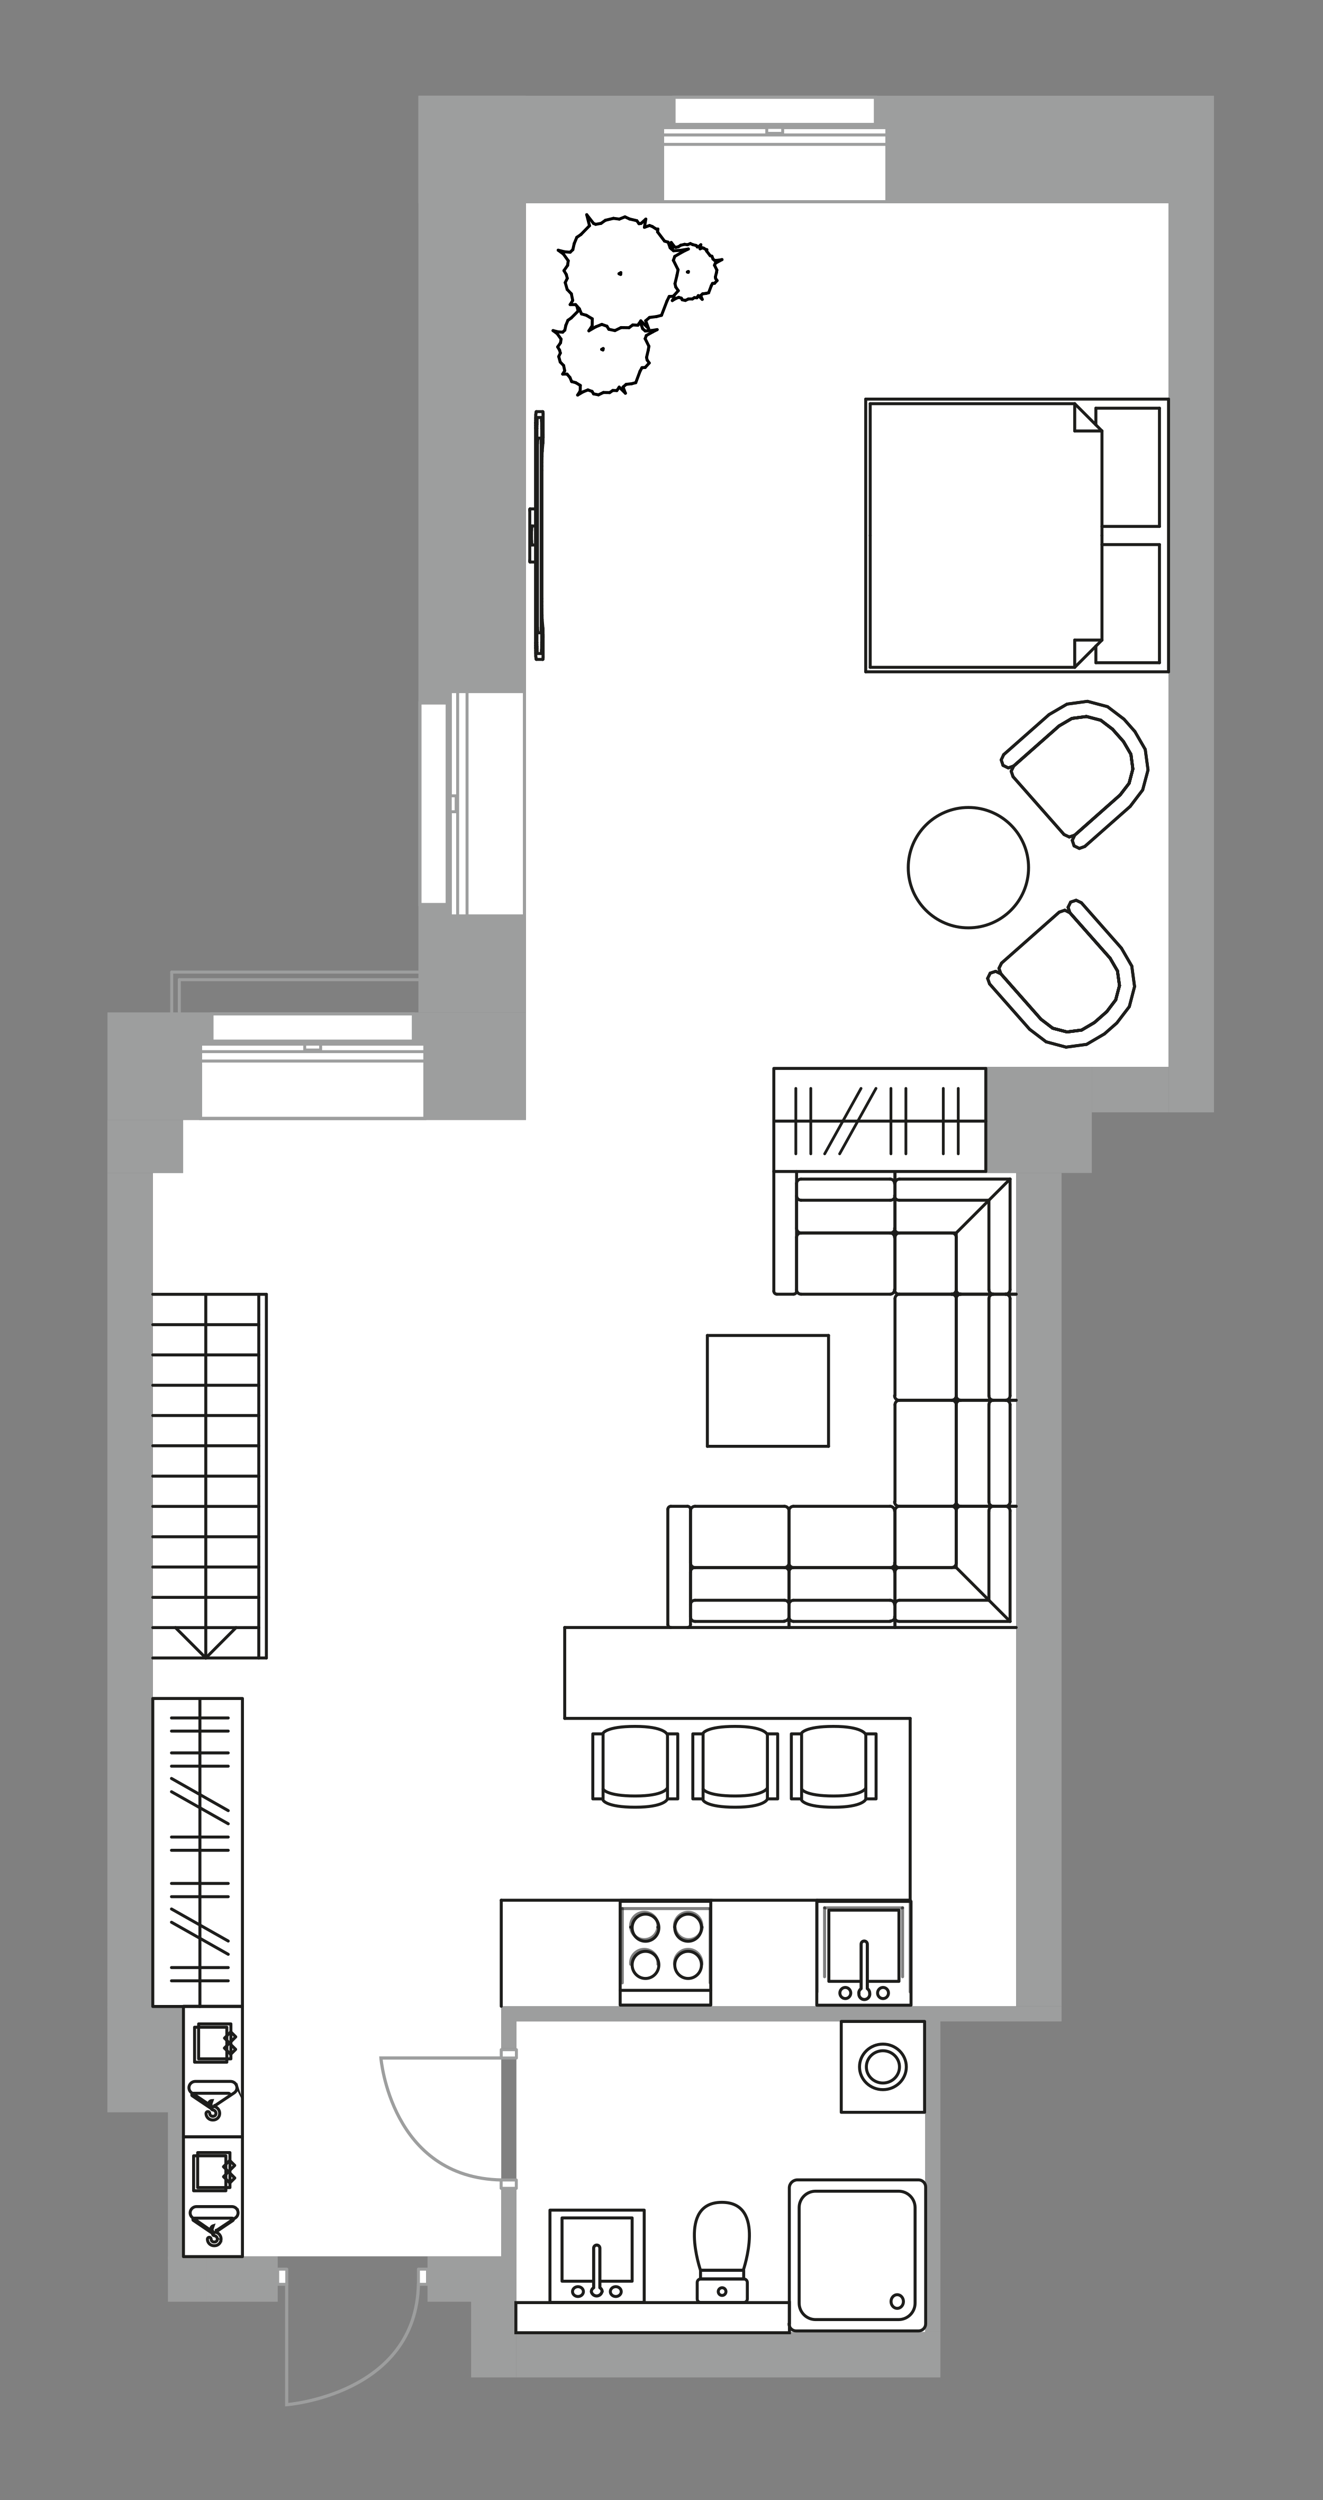 <?xml version="1.0" encoding="UTF-8"?>
<!-- Creator: CorelDRAW 2020 (64-Bit) -->
<svg xmlns="http://www.w3.org/2000/svg" xmlns:xlink="http://www.w3.org/1999/xlink" xmlns:xodm="http://www.corel.com/coreldraw/odm/2003" xml:space="preserve" width="90mm" height="170mm" style="shape-rendering:geometricPrecision; text-rendering:geometricPrecision; image-rendering:optimizeQuality; fill-rule:evenodd; clip-rule:evenodd" viewBox="0 0 9000 17000">
 <rect x="0" y="0" width="9000" height="17000" fill="#808080" stroke="none"/>
 <defs>
  <style type="text/css">
   <![CDATA[
    .str7 {stroke:#010101;stroke-width:20.35;stroke-linecap:round;stroke-linejoin:round;stroke-miterlimit:22.926;stroke-opacity:0.502}
    .str1 {stroke:#9D9E9E;stroke-width:21.81;stroke-miterlimit:22.926}
    .str2 {stroke:#9D9E9E;stroke-width:20;stroke-miterlimit:22.926}
    .str6 {stroke:#1D1D1B;stroke-width:20.35;stroke-miterlimit:22.926}
    .str5 {stroke:#1D1D1B;stroke-width:21.08;stroke-linecap:round;stroke-linejoin:round;stroke-miterlimit:22.926}
    .str4 {stroke:#1D1D1B;stroke-width:18.9;stroke-linecap:round;stroke-linejoin:round;stroke-miterlimit:22.926}
    .str8 {stroke:#010101;stroke-width:20.35;stroke-linecap:round;stroke-linejoin:round;stroke-miterlimit:22.926}
    .str3 {stroke:#1D1D1B;stroke-width:20.35;stroke-linecap:round;stroke-linejoin:round;stroke-miterlimit:22.926}
    .str0 {stroke:#9D9E9E;stroke-width:20.35;stroke-linecap:round;stroke-linejoin:round;stroke-miterlimit:22.926}
    .fil3 {fill:none;fill-rule:nonzero}
    .fil4 {fill:none;fill-rule:nonzero}
    .fil0 {fill:white}
    .fil1 {fill:#9D9E9E;fill-rule:nonzero}
    .fil2 {fill:white;fill-rule:nonzero}
   ]]>
  </style>
 </defs>
 <g id="Слой_x0020_1">
  <g id="Rooms-1_249">
   <g id="background">
    <polygon class="fil0" points="1040.12,7975.83 1245.83,7975.83 1245.83,7615.29 3577.71,7615.29 3577.71,1382.16 7949.26,1382.16 7949.26,7254.75 6706.27,7254.75 6706.27,7975.83 6912.7,7975.83 6912.7,13641.97 3409.8,13641.97 3409.8,15342.17 1245.83,15342.17 1245.83,14363.05 1245.83,13641.97 1040.12,13641.97 "></polygon>
    <polygon class="fil0" points="3513.02,15856.82 3513.02,13745.19 6294.12,13745.19 6294.12,15856.82 "></polygon>
   </g>
   <g id="wall">
    <rect class="fil1" x="731.18" y="6884.03" width="2847.25" height="731.26"></rect>
    <rect class="fil1" x="1142.61" y="14357.24" width="103.22" height="1006.75"></rect>
    <rect class="fil1" x="730.45" y="7615.29" width="515.37" height="360.54"></rect>
    <rect class="fil1" x="730.45" y="13641.97" width="515.37" height="721.08"></rect>
    <rect class="fil1" x="3409.8" y="13641.97" width="3811.84" height="103.22"></rect>
    <rect class="fil1" x="730.45" y="7975.83" width="308.93" height="5676.32"></rect>
    <rect class="fil1" x="6294.12" y="13729.2" width="103.22" height="2128.35"></rect>
    <rect class="fil1" x="3409.8" y="14879.87" width="103.22" height="463.76"></rect>
    <rect class="fil1" x="3409.8" y="13729.19" width="103.22" height="197.72"></rect>
    <rect class="fil1" x="1142.61" y="15343.63" width="258.05" height="307.48"></rect>
    <rect class="fil1" x="1400.66" y="15343.63" width="488.47" height="307.48"></rect>
    <rect class="fil1" x="2908.24" y="15343.63" width="604.78" height="307.48"></rect>
    <rect class="fil1" transform="matrix(2.64845E-14 -1 1 2.64845E-14 3204.81 16165.8)" width="822.85" height="307.48"></rect>
    <rect class="fil1" x="3512.28" y="15856.83" width="2885.05" height="308.93"></rect>
    <rect class="fil1" x="2846.45" y="650.89" width="731.26" height="6233.13"></rect>
    <rect class="fil1" x="2846.45" y="650.91" width="5411.73" height="731.26"></rect>
    <rect class="fil1" x="7949.98" y="1379.98" width="308.2" height="6183.7"></rect>
    <rect class="fil1" x="7427.34" y="7254.74" width="522.64" height="308.93"></rect>
    <rect class="fil1" x="6706.27" y="7254.75" width="721.08" height="721.08"></rect>
    <rect class="fil1" x="6912.69" y="7975.82" width="308.93" height="5666.15"></rect>
   </g>
   <g id="door">
    <rect class="fil2 str0" transform="matrix(2.64845E-14 1 -1 2.64845E-14 3513.01 13937.1)" width="56.7" height="103.22"></rect>
    <rect class="fil2 str0" transform="matrix(2.64845E-14 1 -1 2.64845E-14 3512.29 14823.2)" width="56.7" height="103.22"></rect>
    <path class="fil3 str1" d="M3413.43 13993.78l-822.12 0c0,0 66.15,816.3 822.12,829.39"></path>
    <rect class="fil2 str0" x="1889.13" y="15429.4" width="61.79" height="103.22"></rect>
    <rect class="fil2 str0" x="2846.45" y="15429.4" width="61.79" height="103.22"></rect>
    <path class="fil3 str1" d="M1950.19 15528.99l0 822.12c0,0 882.45,-66.87 896.26,-822.12"></path>
   </g>
   <g>
    <g>
     <rect class="fil2 str2" x="1441.37" y="6894.21" width="1370.92" height="185.36"></rect>
     <g>
      <path class="fil1" d="M1452.27 6904.39l1349.84 0 0 165.01 -1349.84 -0.01 0 -165.01 0 0.01zm-21.08 -21.08l0 206.44 1392 -0.01 0 -206.44 -1392 0.01z"></path>
     </g>
     <rect class="fil2 str2" x="1364.32" y="7099.93" width="1525.75" height="505.19"></rect>
     <g>
      <path class="fil1" d="M1374.49 7110.1l1505.4 0 0 484.11 -1505.4 0 0 -484.11 0 0zm-20.35 -20.36l0 525.55 1546.1 0 0 -525.55 -1546.1 0z"></path>
     </g>
     <line class="fil3 str0" x1="2900.24" y1="7150.8" x2="1354.14" y2="7150.8"></line>
     <line class="fil3 str0" x1="2900.24" y1="7214.77" x2="1354.14" y2="7214.77"></line>
     <rect class="fil2 str2" x="2073.03" y="7099.92" width="108.31" height="39.98"></rect>
     <rect class="fil2 str2" x="4584.46" y="661.08" width="1370.92" height="185.36"></rect>
     <g>
      <path class="fil1" d="M4595.36 671.26l1349.85 0 0 165.01 -1349.85 0 0 -165.01 0 0zm-21.08 -20.35l0 205.71 1392.01 0 0 -205.71 -1392.01 0z"></path>
     </g>
     <rect class="fil2 str2" x="4507.4" y="866.78" width="1525.75" height="504.47"></rect>
     <g>
      <path class="fil1" d="M4517.58 877.7l1505.4 0 0 484.11 -1505.4 0 0 -484.11 0 0zm-20.35 -21.08l0 525.55 1546.11 -0.01 0 -525.54 -1546.11 0z"></path>
     </g>
     <line class="fil3 str0" x1="6043.34" y1="917.68" x2="4497.23" y2="917.68"></line>
     <line class="fil3 str0" x1="6043.34" y1="981.64" x2="4497.23" y2="981.64"></line>
     <rect class="fil2 str2" x="5216.11" y="866.79" width="108.31" height="39.98"></rect>
     <rect class="fil2 str2" x="2856.63" y="4779.67" width="185.36" height="1370.92"></rect>
     <g>
      <path class="fil1" d="M3032.54 4789.85l0 1350.57 -165.73 0 0 -1350.57 165.73 0 0 0zm21.08 -20.36l-207.17 0 0 1392 206.44 0.01 0 -1390.55 0.73 -1.46z"></path>
     </g>
     <rect class="fil2 str2" x="3063.07" y="4702.61" width="505.19" height="1525.75"></rect>
     <g>
      <path class="fil1" d="M3557.36 4712.8l0 1505.4 -484.12 0 0 -1505.4 484.12 0 0 0zm20.35 -20.36l-524.82 0 0 1546.11 524.82 0 0 -1546.11z"></path>
     </g>
     <line class="fil3 str0" x1="3113.22" y1="4692.44" x2="3113.22" y2="6238.55"></line>
     <line class="fil3 str0" x1="3177.19" y1="4692.44" x2="3177.19" y2="6238.55"></line>
     <rect class="fil2 str2" x="3063.07" y="5411.34" width="39.98" height="108.31"></rect>
     <line class="fil3 str0" x1="1219.66" y1="6661.6" x2="1219.66" y2="6884.03"></line>
     <line class="fil3 str0" x1="1168.05" y1="6609.99" x2="1168.05" y2="6884.03"></line>
     <line class="fil3 str0" x1="2846.45" y1="6661.6" x2="1219.66" y2="6661.6"></line>
     <line class="fil3 str0" x1="2846.45" y1="6609.99" x2="1168.05" y2="6609.99"></line>
    </g>
   </g>
   <g id="furniture">
    <path class="fil3 str3" d="M4766.91 15496.28l292.94 0c13.27,-0.03 24.01,10.71 24.01,23.96l-0.02 111.97c0.02,13.23 -10.72,23.97 -23.97,23.97l-292.96 0.01c-13.23,-0.01 -23.97,-10.75 -23.97,-24l-0.02 -111.93c0.02,-13.27 10.76,-24.01 24.01,-24.01l-0.02 0.03z"></path>
    <path class="fil3 str3" d="M4765.46 15437.4c0,0 -159.92,-462.31 145.38,-462.31 305.3,0 145.38,462.31 145.38,462.31l-290.76 0z"></path>
    <rect class="fil3 str3" x="4765.44" y="15437.4" width="293.67" height="58.88"></rect>
    <circle class="fil3 str3" cx="4912.29" cy="15582.05" r="26.17"></circle>
    <path class="fil3 str3" d="M5369.51 15800.85l0 -923.16c0,-30.52 24.74,-55.26 55.24,-55.26l823.57 0c26.89,0 48.7,21.81 48.7,48.7l0 929.72c0,26.87 -21.81,48.68 -48.7,48.68l-832.29 0.02c-26.9,-0.02 -48.71,-21.83 -48.71,-48.72l2.19 0.02z"></path>
    <path class="fil3 str3" d="M5548.32 14899.5l564.8 0c61.83,-0.02 111.96,50.11 111.96,111.92l-0.02 649.13c0.02,61.79 -50.11,111.92 -111.92,111.92l-564.82 0.03c-61.79,-0.03 -111.92,-50.16 -111.92,-111.97l-0.02 -649.09c0.02,-61.83 50.15,-111.96 111.96,-111.96l-0.02 0.02z"></path>
    <ellipse class="fil3 str3" cx="6103.67" cy="15649.65" rx="42.16" ry="46.52"></ellipse>
    <rect class="fil3 str3" transform="matrix(2.64845E-14 -1 1 2.64845E-14 5264.08 7965.65)" width="700.73" height="1442.16"></rect>
    <line class="fil3 str4" x1="6416.96" y1="7845.72" x2="6416.96" y2="7400.86"></line>
    <line class="fil3 str4" x1="6518.73" y1="7845.72" x2="6518.73" y2="7400.86"></line>
    <line class="fil3 str4" x1="5413.85" y1="7845.72" x2="5413.85" y2="7400.86"></line>
    <line class="fil3 str4" x1="5515.61" y1="7845.72" x2="5515.61" y2="7400.86"></line>
    <line class="fil3 str4" x1="5610.11" y1="7845.72" x2="5857.25" y2="7400.86"></line>
    <line class="fil3 str4" x1="5711.87" y1="7845.72" x2="5959.02" y2="7400.86"></line>
    <line class="fil3 str4" x1="6060.78" y1="7845.72" x2="6060.78" y2="7400.86"></line>
    <line class="fil3 str4" x1="6162.55" y1="7845.72" x2="6162.55" y2="7400.86"></line>
    <line class="fil3 str3" x1="5277.19" y1="7623.28" x2="6706.27" y2="7623.28"></line>
    <rect class="fil3 str3" transform="matrix(2.64845E-14 1 -1 2.64845E-14 4300.24 15081.2)" width="430.32" height="476.84"></rect>
    <ellipse class="fil3 str3" cx="4189.03" cy="15582.05" rx="37.07" ry="33.43"></ellipse>
    <ellipse class="fil3 str3" cx="3931.71" cy="15582.05" rx="37.07" ry="33.43"></ellipse>
    <path class="fil2 str5" d="M4096.71 15582.05c-0.36,-10.94 -6.43,-20.86 -15.96,-26.19l0 -268.95c-0.01,-11.64 -9.45,-21.08 -21.09,-21.08 -11.64,0 -21.08,9.44 -21.08,21.08l0 268.95c-9.53,5.33 -15.6,15.25 -15.99,26.17 3.47,17.3 18.69,29.76 36.34,29.76 17.65,0 32.87,-12.46 36.34,-29.77l1.44 0.03z"></path>
    <rect class="fil3 str3" transform="matrix(2.64845E-14 1 -1 2.64845E-14 4382.38 15028.2)" width="627.31" height="641.12"></rect>
    <rect class="fil3 str6" x="3509.39" y="15656.92" width="1860.85" height="204.98"></rect>
    <rect class="fil3 str3" x="5722.78" y="13745.19" width="566.98" height="617.86"></rect>
    <ellipse class="fil3 str3" cx="6006.27" cy="14054.12" rx="159.19" ry="154.83"></ellipse>
    <ellipse class="fil3 str3" cx="6006.27" cy="14054.12" rx="112.67" ry="109.76"></ellipse>
    <line class="fil3 str3" x1="5889.24" y1="4568.14" x2="5889.24" y2="2713.84"></line>
    <line class="fil3 str3" x1="5889.24" y1="2713.84" x2="7949.26" y2="2713.84"></line>
    <line class="fil3 str3" x1="7949.26" y1="2713.84" x2="7949.26" y2="4568.14"></line>
    <line class="fil3 str3" x1="7949.26" y1="4568.14" x2="5889.24" y2="4568.14"></line>
    <line class="fil3 str3" x1="7496.4" y1="3579.57" x2="7887.47" y2="3579.57"></line>
    <line class="fil3 str3" x1="7887.47" y1="3579.57" x2="7887.47" y2="2775.62"></line>
    <line class="fil3 str3" x1="7887.47" y1="2775.62" x2="7454.97" y2="2775.62"></line>
    <line class="fil3 str3" x1="7454.97" y1="2775.62" x2="7454.97" y2="2889.02"></line>
    <line class="fil3 str3" x1="5919.77" y1="3641.35" x2="5919.77" y2="2745.09"></line>
    <line class="fil3 str3" x1="5919.77" y1="2745.09" x2="7311.04" y2="2745.09"></line>
    <line class="fil3 str3" x1="7311.04" y1="2745.09" x2="7311.04" y2="2930.45"></line>
    <line class="fil3 str3" x1="7311.04" y1="2930.45" x2="7496.4" y2="2930.45"></line>
    <line class="fil3 str3" x1="7496.4" y1="2930.45" x2="7496.4" y2="3641.35"></line>
    <line class="fil3 str3" x1="7496.4" y1="2930.45" x2="7311.04" y2="2745.09"></line>
    <line class="fil3 str3" x1="7496.4" y1="3703.14" x2="7887.47" y2="3703.14"></line>
    <line class="fil3 str3" x1="7887.47" y1="3703.14" x2="7887.47" y2="4506.36"></line>
    <line class="fil3 str3" x1="7887.47" y1="4506.36" x2="7454.97" y2="4506.36"></line>
    <line class="fil3 str3" x1="7454.97" y1="4506.36" x2="7454.97" y2="4392.96"></line>
    <line class="fil3 str3" x1="5919.77" y1="3641.35" x2="5919.77" y2="4537.62"></line>
    <line class="fil3 str3" x1="5919.77" y1="4537.62" x2="7311.04" y2="4537.62"></line>
    <line class="fil3 str3" x1="7311.04" y1="4537.62" x2="7311.04" y2="4352.26"></line>
    <line class="fil3 str3" x1="7311.04" y1="4352.26" x2="7496.4" y2="4352.26"></line>
    <line class="fil3 str3" x1="7496.4" y1="4352.26" x2="7496.4" y2="3641.35"></line>
    <line class="fil3 str3" x1="7496.4" y1="4352.26" x2="7311.04" y2="4537.62"></line>
    <polyline class="fil3 str3" points="7311.04,5678.84 7619.97,5405.53 7681.03,5326.3 7706.47,5228.89 7693.39,5129.31 7642.51,5042.08 7568.36,4958.49 7488.41,4897.43 7391,4871.99 7291.42,4885.07 7204.92,4935.95 6895.99,5208.54 6858.91,5221.62 6823.3,5204.18 6810.94,5167.11 6827.66,5131.49 7136.59,4858.9 7258.71,4787.67 7397.54,4768.77 7534.2,4805.11 7646.14,4890.16 7720.28,4974.48 7790.79,5095.87 7809.69,5235.43 7773.35,5371.36 7688.3,5483.31 7379.37,5755.89 7342.3,5768.98 7306.68,5751.53 7294.32,5713.73 7311.04,5678.84 "></polyline>
    <line class="fil3 str3" x1="7311.04" y1="5678.84" x2="7619.97" y2="5405.53"></line>
    <line class="fil3 str3" x1="7619.97" y1="5405.53" x2="7681.03" y2="5325.57"></line>
    <line class="fil3 str3" x1="7681.03" y1="5325.57" x2="7706.47" y2="5228.89"></line>
    <line class="fil3 str3" x1="7706.47" y1="5228.89" x2="7693.39" y2="5129.31"></line>
    <line class="fil3 str3" x1="7693.39" y1="5129.31" x2="7642.51" y2="5042.08"></line>
    <line class="fil3 str3" x1="7642.51" y1="5042.08" x2="7568.36" y2="4958.49"></line>
    <line class="fil3 str3" x1="7568.36" y1="4958.49" x2="7488.41" y2="4897.43"></line>
    <line class="fil3 str3" x1="7488.41" y1="4897.43" x2="7391" y2="4871.99"></line>
    <line class="fil3 str3" x1="7391" y1="4871.99" x2="7292.14" y2="4885.07"></line>
    <line class="fil3 str3" x1="7292.14" y1="4885.07" x2="7204.92" y2="4935.95"></line>
    <line class="fil3 str3" x1="7204.92" y1="4935.95" x2="6895.99" y2="5208.54"></line>
    <line class="fil3 str3" x1="6895.99" y1="5208.54" x2="6858.91" y2="5221.62"></line>
    <line class="fil3 str3" x1="6858.91" y1="5221.62" x2="6823.3" y2="5204.18"></line>
    <line class="fil3 str3" x1="6823.3" y1="5204.18" x2="6810.94" y2="5167.11"></line>
    <line class="fil3 str3" x1="6810.94" y1="5167.11" x2="6827.66" y2="5131.49"></line>
    <line class="fil3 str3" x1="6827.66" y1="5131.49" x2="7136.59" y2="4858.9"></line>
    <line class="fil3 str3" x1="7136.59" y1="4858.9" x2="7258.71" y2="4787.67"></line>
    <line class="fil3 str3" x1="7258.71" y1="4787.67" x2="7397.54" y2="4768.77"></line>
    <line class="fil3 str3" x1="7397.54" y1="4768.77" x2="7534.2" y2="4805.11"></line>
    <line class="fil3 str3" x1="7534.2" y1="4805.11" x2="7646.14" y2="4890.16"></line>
    <line class="fil3 str3" x1="7646.14" y1="4890.16" x2="7720.28" y2="4973.75"></line>
    <line class="fil3 str3" x1="7720.28" y1="4973.75" x2="7790.79" y2="5095.87"></line>
    <line class="fil3 str3" x1="7790.79" y1="5095.87" x2="7809.69" y2="5235.43"></line>
    <line class="fil3 str3" x1="7809.69" y1="5235.43" x2="7773.35" y2="5371.36"></line>
    <line class="fil3 str3" x1="7773.35" y1="5371.36" x2="7688.3" y2="5483.31"></line>
    <line class="fil3 str3" x1="7688.3" y1="5483.31" x2="7379.37" y2="5755.89"></line>
    <line class="fil3 str3" x1="7379.37" y1="5755.89" x2="7342.3" y2="5768.98"></line>
    <line class="fil3 str3" x1="7342.3" y1="5768.98" x2="7306.68" y2="5751.53"></line>
    <line class="fil3 str3" x1="7306.68" y1="5751.53" x2="7294.32" y2="5714.46"></line>
    <line class="fil3 str3" x1="7294.32" y1="5714.46" x2="7311.04" y2="5678.84"></line>
    <polyline class="fil3 str3" points="7238.35,5674.48 6891.62,5281.23 6879.27,5244.16 6895.99,5208.54 7204.92,4935.95 7291.42,4885.07 7391,4871.99 7488.41,4897.43 7568.36,4958.49 7642.51,5042.08 7693.39,5129.31 7706.47,5228.89 7681.03,5326.3 7619.97,5405.53 7311.04,5678.84 7273.97,5691.2 7238.35,5674.48 "></polyline>
    <line class="fil3 str3" x1="7238.35" y1="5674.48" x2="7273.97" y2="5691.2"></line>
    <line class="fil3 str3" x1="7273.97" y1="5691.2" x2="7311.04" y2="5678.84"></line>
    <line class="fil3 str3" x1="7311.04" y1="5678.84" x2="7619.97" y2="5405.53"></line>
    <line class="fil3 str3" x1="7619.97" y1="5405.53" x2="7681.03" y2="5325.57"></line>
    <line class="fil3 str3" x1="7681.03" y1="5325.57" x2="7706.47" y2="5228.89"></line>
    <line class="fil3 str3" x1="7706.47" y1="5228.89" x2="7693.39" y2="5129.31"></line>
    <line class="fil3 str3" x1="7693.39" y1="5129.31" x2="7642.51" y2="5042.08"></line>
    <line class="fil3 str3" x1="7642.51" y1="5042.08" x2="7568.36" y2="4958.49"></line>
    <line class="fil3 str3" x1="7568.36" y1="4958.49" x2="7488.41" y2="4897.43"></line>
    <line class="fil3 str3" x1="7488.41" y1="4897.43" x2="7391" y2="4871.99"></line>
    <line class="fil3 str3" x1="7391" y1="4871.99" x2="7292.14" y2="4885.07"></line>
    <line class="fil3 str3" x1="7292.14" y1="4885.07" x2="7204.92" y2="4935.95"></line>
    <line class="fil3 str3" x1="7204.92" y1="4935.95" x2="6895.99" y2="5208.54"></line>
    <line class="fil3 str3" x1="6895.99" y1="5208.54" x2="6878.54" y2="5244.16"></line>
    <line class="fil3 str3" x1="6878.54" y1="5244.16" x2="6891.62" y2="5281.23"></line>
    <line class="fil3 str3" x1="6891.62" y1="5281.23" x2="7238.35" y2="5674.48"></line>
    <polyline class="fil3 str3" points="6808.76,6621.62 7081.34,6930.55 7161.3,6991.61 7258.71,7017.05 7358.29,7003.97 7444.79,6953.09 7529.11,6878.94 7589.44,6798.99 7615.61,6701.58 7601.8,6602 7551.65,6515.5 7278.33,6206.57 7265.98,6169.49 7283.42,6133.88 7320.49,6121.52 7356.11,6138.24 7628.7,6447.17 7699.2,6568.56 7718.1,6708.12 7682.49,6844.78 7597.44,6956 7513.12,7030.14 7391.73,7101.37 7252.16,7120.27 7116.23,7083.93 7004.29,6998.88 6731.71,6689.95 6718.62,6652.88 6736.07,6617.26 6773.14,6604.91 6808.76,6621.62 "></polyline>
    <line class="fil3 str3" x1="6808.76" y1="6621.62" x2="7081.34" y2="6930.55"></line>
    <line class="fil3 str3" x1="7081.34" y1="6930.55" x2="7161.3" y2="6991.61"></line>
    <line class="fil3 str3" x1="7161.3" y1="6991.61" x2="7258.71" y2="7017.05"></line>
    <line class="fil3 str3" x1="7258.71" y1="7017.05" x2="7358.29" y2="7003.97"></line>
    <line class="fil3 str3" x1="7358.29" y1="7003.97" x2="7444.79" y2="6953.09"></line>
    <line class="fil3 str3" x1="7444.79" y1="6953.09" x2="7529.11" y2="6878.94"></line>
    <line class="fil3 str3" x1="7529.11" y1="6878.94" x2="7590.17" y2="6798.99"></line>
    <line class="fil3 str3" x1="7590.17" y1="6798.99" x2="7615.61" y2="6701.58"></line>
    <line class="fil3 str3" x1="7615.61" y1="6701.58" x2="7601.8" y2="6602"></line>
    <line class="fil3 str3" x1="7601.8" y1="6602" x2="7551.64" y2="6515.5"></line>
    <line class="fil3 str3" x1="7551.64" y1="6515.5" x2="7278.33" y2="6206.57"></line>
    <line class="fil3 str3" x1="7278.33" y1="6206.57" x2="7265.98" y2="6169.49"></line>
    <line class="fil3 str3" x1="7265.98" y1="6169.49" x2="7283.42" y2="6133.88"></line>
    <line class="fil3 str3" x1="7283.42" y1="6133.88" x2="7320.49" y2="6121.52"></line>
    <line class="fil3 str3" x1="7320.49" y1="6121.52" x2="7356.11" y2="6138.24"></line>
    <line class="fil3 str3" x1="7356.11" y1="6138.24" x2="7628.7" y2="6447.17"></line>
    <line class="fil3 str3" x1="7628.7" y1="6447.17" x2="7699.2" y2="6569.29"></line>
    <line class="fil3 str3" x1="7699.2" y1="6569.29" x2="7718.1" y2="6708.12"></line>
    <line class="fil3 str3" x1="7718.1" y1="6708.12" x2="7682.49" y2="6844.78"></line>
    <line class="fil3 str3" x1="7682.49" y1="6844.78" x2="7597.44" y2="6956"></line>
    <line class="fil3 str3" x1="7597.44" y1="6956" x2="7513.12" y2="7030.14"></line>
    <line class="fil3 str3" x1="7513.12" y1="7030.14" x2="7391.73" y2="7101.37"></line>
    <line class="fil3 str3" x1="7391.73" y1="7101.37" x2="7252.16" y2="7120.27"></line>
    <line class="fil3 str3" x1="7252.16" y1="7120.27" x2="7116.23" y2="7083.93"></line>
    <line class="fil3 str3" x1="7116.23" y1="7083.93" x2="7004.29" y2="6998.88"></line>
    <line class="fil3 str3" x1="7004.29" y1="6998.88" x2="6731.71" y2="6689.95"></line>
    <line class="fil3 str3" x1="6731.71" y1="6689.95" x2="6718.62" y2="6652.88"></line>
    <line class="fil3 str3" x1="6718.62" y1="6652.88" x2="6736.07" y2="6617.26"></line>
    <line class="fil3 str3" x1="6736.07" y1="6617.26" x2="6773.14" y2="6604.91"></line>
    <line class="fil3 str3" x1="6773.14" y1="6604.91" x2="6808.76" y2="6621.62"></line>
    <polyline class="fil3 str3" points="6813.12,6548.93 7205.64,6202.21 7243.44,6189.12 7278.33,6206.57 7551.65,6515.5 7601.8,6602 7615.61,6701.58 7589.44,6798.99 7529.11,6878.94 7444.79,6953.09 7358.29,7003.97 7258.71,7017.05 7161.3,6991.61 7081.34,6930.55 6808.76,6621.62 6795.67,6584.55 6813.12,6548.93 "></polyline>
    <line class="fil3 str3" x1="6813.12" y1="6548.93" x2="6795.67" y2="6584.55"></line>
    <line class="fil3 str3" x1="6795.67" y1="6584.55" x2="6808.76" y2="6621.62"></line>
    <line class="fil3 str3" x1="6808.76" y1="6621.62" x2="7081.34" y2="6930.55"></line>
    <line class="fil3 str3" x1="7081.34" y1="6930.55" x2="7161.3" y2="6991.61"></line>
    <line class="fil3 str3" x1="7161.3" y1="6991.61" x2="7258.71" y2="7017.05"></line>
    <line class="fil3 str3" x1="7258.71" y1="7017.05" x2="7358.29" y2="7003.97"></line>
    <line class="fil3 str3" x1="7358.29" y1="7003.97" x2="7444.79" y2="6953.09"></line>
    <line class="fil3 str3" x1="7444.79" y1="6953.09" x2="7529.11" y2="6878.94"></line>
    <line class="fil3 str3" x1="7529.11" y1="6878.94" x2="7590.17" y2="6798.99"></line>
    <line class="fil3 str3" x1="7590.17" y1="6798.99" x2="7615.61" y2="6701.58"></line>
    <line class="fil3 str3" x1="7615.61" y1="6701.58" x2="7601.8" y2="6602"></line>
    <line class="fil3 str3" x1="7601.8" y1="6602" x2="7551.64" y2="6515.5"></line>
    <line class="fil3 str3" x1="7551.64" y1="6515.5" x2="7278.33" y2="6206.57"></line>
    <line class="fil3 str3" x1="7278.33" y1="6206.57" x2="7243.44" y2="6189.12"></line>
    <line class="fil3 str3" x1="7243.44" y1="6189.12" x2="7205.64" y2="6202.21"></line>
    <line class="fil3 str3" x1="7205.64" y1="6202.21" x2="6813.12" y2="6548.93"></line>
    <line class="fil3 str3" x1="3605.33" y1="3460.36" x2="3643.13" y2="3460.36"></line>
    <line class="fil3 str3" x1="3643.13" y1="3821.62" x2="3605.33" y2="3821.62"></line>
    <line class="fil3 str3" x1="3686.02" y1="3144.16" x2="3686.74" y2="3123.08"></line>
    <line class="fil3 str3" x1="3686.74" y1="3123.08" x2="3687.47" y2="3102.72"></line>
    <line class="fil3 str3" x1="3686.74" y1="4142.91" x2="3686.02" y2="4118.92"></line>
    <line class="fil3 str3" x1="3686.74" y1="4163.99" x2="3686.74" y2="4142.91"></line>
    <line class="fil3 str3" x1="3616.23" y1="3605.74" x2="3616.23" y2="3598.47"></line>
    <line class="fil3 str3" x1="3616.23" y1="3605.74" x2="3615.51" y2="3617.37"></line>
    <line class="fil3 str3" x1="3618.42" y1="3576.66" x2="3618.42" y2="3578.11"></line>
    <line class="fil3 str3" x1="3643.13" y1="3576.66" x2="3618.42" y2="3576.66"></line>
    <line class="fil3 str3" x1="3618.42" y1="3705.32" x2="3618.42" y2="3706.05"></line>
    <line class="fil3 str3" x1="3617.69" y1="3700.23" x2="3618.42" y2="3704.59"></line>
    <line class="fil3 str3" x1="3615.51" y1="3652.26" x2="3615.51" y2="3664.61"></line>
    <line class="fil3 str3" x1="3615.51" y1="3630.45" x2="3615.51" y2="3652.26"></line>
    <line class="fil3 str3" x1="3615.51" y1="3617.37" x2="3615.51" y2="3630.45"></line>
    <line class="fil3 str3" x1="3616.96" y1="3589.74" x2="3616.23" y2="3598.47"></line>
    <line class="fil3 str3" x1="3617.69" y1="3582.48" x2="3616.96" y2="3589.74"></line>
    <line class="fil3 str3" x1="3618.42" y1="3578.11" x2="3617.69" y2="3582.48"></line>
    <line class="fil3 str3" x1="3618.42" y1="3576.66" x2="3618.42" y2="3576.66"></line>
    <line class="fil3 str3" x1="3604.6" y1="3820.17" x2="3605.33" y2="3821.62"></line>
    <line class="fil3 str3" x1="3603.88" y1="3815.81" x2="3604.6" y2="3820.17"></line>
    <line class="fil3 str3" x1="3603.88" y1="3809.27" x2="3603.88" y2="3815.81"></line>
    <line class="fil3 str3" x1="3605.33" y1="3460.36" x2="3604.6" y2="3461.81"></line>
    <line class="fil3 str3" x1="3618.42" y1="3706.05" x2="3643.13" y2="3706.05"></line>
    <line class="fil3 str3" x1="3604.6" y1="3461.81" x2="3603.88" y2="3466.17"></line>
    <line class="fil3 str3" x1="3603.88" y1="3466.17" x2="3603.88" y2="3472.71"></line>
    <line class="fil3 str3" x1="3603.88" y1="3809.27" x2="3603.88" y2="3472.71"></line>
    <line class="fil3 str3" x1="3648.95" y1="4483.83" x2="3691.83" y2="4483.83"></line>
    <line class="fil3 str3" x1="3691.83" y1="2798.88" x2="3648.95" y2="2798.88"></line>
    <line class="fil3 str3" x1="3647.49" y1="4482.37" x2="3646.04" y2="4478.01"></line>
    <line class="fil3 str3" x1="3648.95" y1="4483.83" x2="3647.49" y2="4482.37"></line>
    <line class="fil3 str3" x1="3646.04" y1="4474.38" x2="3646.04" y2="4478.01"></line>
    <line class="fil3 str3" x1="3646.04" y1="4474.38" x2="3645.31" y2="4467.83"></line>
    <line class="fil3 str3" x1="3644.58" y1="4461.29" x2="3645.31" y2="4467.83"></line>
    <line class="fil3 str3" x1="3644.58" y1="4451.84" x2="3644.58" y2="4461.29"></line>
    <line class="fil3 str3" x1="3643.86" y1="4440.21" x2="3644.58" y2="4451.84"></line>
    <line class="fil3 str3" x1="3643.86" y1="4425.67" x2="3643.86" y2="4440.21"></line>
    <line class="fil3 str3" x1="3643.13" y1="4406.05" x2="3643.86" y2="4425.67"></line>
    <line class="fil3 str3" x1="3643.13" y1="4389.33" x2="3643.13" y2="4406.05"></line>
    <line class="fil3 str3" x1="3643.13" y1="4371.88" x2="3643.13" y2="4389.33"></line>
    <line class="fil3 str3" x1="3643.13" y1="2910.1" x2="3643.13" y2="4371.88"></line>
    <line class="fil3 str3" x1="3643.13" y1="2892.65" x2="3643.13" y2="2910.1"></line>
    <line class="fil3 str3" x1="3643.13" y1="2873.03" x2="3643.13" y2="2876.66"></line>
    <line class="fil3 str3" x1="3643.13" y1="2876.66" x2="3643.13" y2="2892.65"></line>
    <line class="fil3 str3" x1="3643.86" y1="2857.03" x2="3643.13" y2="2873.03"></line>
    <line class="fil3 str3" x1="3643.86" y1="2842.5" x2="3643.86" y2="2857.03"></line>
    <line class="fil3 str3" x1="3644.58" y1="2830.14" x2="3643.86" y2="2842.5"></line>
    <line class="fil3 str3" x1="3644.58" y1="2820.69" x2="3644.58" y2="2830.14"></line>
    <line class="fil3 str3" x1="3646.04" y1="2807.61" x2="3645.31" y2="2814.15"></line>
    <line class="fil3 str3" x1="3645.31" y1="2814.15" x2="3644.58" y2="2820.69"></line>
    <line class="fil3 str3" x1="3648.95" y1="2798.88" x2="3647.49" y2="2800.34"></line>
    <line class="fil3 str3" x1="3647.49" y1="2800.34" x2="3646.04" y2="2804.7"></line>
    <line class="fil3 str3" x1="3646.04" y1="2804.7" x2="3646.04" y2="2807.61"></line>
    <line class="fil3 str3" x1="3687.47" y1="3086.01" x2="3688.2" y2="3072.19"></line>
    <line class="fil3 str3" x1="3687.47" y1="3102.72" x2="3687.47" y2="3086.01"></line>
    <line class="fil3 str3" x1="3686.02" y1="3169.6" x2="3686.02" y2="3143.43"></line>
    <line class="fil3 str3" x1="3686.02" y1="3197.22" x2="3686.02" y2="3169.6"></line>
    <line class="fil3 str3" x1="3686.02" y1="4070.95" x2="3686.02" y2="3197.22"></line>
    <line class="fil3 str3" x1="3686.02" y1="4091.3" x2="3686.02" y2="4070.95"></line>
    <line class="fil3 str3" x1="3686.02" y1="4118.92" x2="3686.02" y2="4091.3"></line>
    <line class="fil3 str3" x1="3687.47" y1="4183.62" x2="3686.74" y2="4163.99"></line>
    <line class="fil3 str3" x1="3687.47" y1="4200.34" x2="3687.47" y2="4183.62"></line>
    <line class="fil3 str3" x1="3688.2" y1="4212.69" x2="3687.47" y2="4200.34"></line>
    <line class="fil3 str3" x1="3693.29" y1="4270.84" x2="3688.2" y2="4212.69"></line>
    <line class="fil3 str3" x1="3693.29" y1="4276.66" x2="3693.29" y2="4270.84"></line>
    <line class="fil3 str3" x1="3694.01" y1="4283.93" x2="3693.29" y2="4276.66"></line>
    <line class="fil3 str3" x1="3694.01" y1="4292.65" x2="3694.01" y2="4283.93"></line>
    <line class="fil3 str3" x1="3694.01" y1="4302.83" x2="3694.01" y2="4292.65"></line>
    <line class="fil3 str3" x1="3694.01" y1="4302.83" x2="3694.01" y2="4306.46"></line>
    <line class="fil3 str3" x1="3694.74" y1="4315.91" x2="3694.01" y2="4306.46"></line>
    <line class="fil3 str3" x1="3694.74" y1="4326.09" x2="3694.74" y2="4315.91"></line>
    <line class="fil3 str3" x1="3694.74" y1="4334.08" x2="3694.74" y2="4326.09"></line>
    <line class="fil3 str3" x1="3691.83" y1="4483.83" x2="3693.29" y2="4482.37"></line>
    <line class="fil3 str3" x1="3693.29" y1="4482.37" x2="3694.01" y2="4478.01"></line>
    <line class="fil3 str3" x1="3694.01" y1="4478.01" x2="3694.74" y2="4471.47"></line>
    <line class="fil3 str3" x1="3694.74" y1="4471.47" x2="3694.74" y2="4463.47"></line>
    <line class="fil3 str3" x1="3694.74" y1="4463.47" x2="3694.74" y2="4334.08"></line>
    <line class="fil3 str3" x1="3694.74" y1="2953.71" x2="3694.74" y2="2818.51"></line>
    <line class="fil3 str3" x1="3693.29" y1="2800.34" x2="3691.83" y2="2798.88"></line>
    <line class="fil3 str3" x1="3694.01" y1="2804.7" x2="3693.29" y2="2800.34"></line>
    <line class="fil3 str3" x1="3694.74" y1="2811.24" x2="3694.01" y2="2804.7"></line>
    <line class="fil3 str3" x1="3694.74" y1="2818.51" x2="3694.74" y2="2811.24"></line>
    <line class="fil3 str3" x1="3691.83" y1="4483.83" x2="3693.29" y2="4482.37"></line>
    <line class="fil3 str3" x1="3694.74" y1="2963.89" x2="3694.74" y2="2953.71"></line>
    <line class="fil3 str3" x1="3694.01" y1="2976.97" x2="3694.74" y2="2974.06"></line>
    <line class="fil3 str3" x1="3694.74" y1="2974.06" x2="3694.74" y2="2963.89"></line>
    <line class="fil3 str3" x1="3694.01" y1="2987.15" x2="3694.74" y2="2974.06"></line>
    <line class="fil3 str3" x1="3694.01" y1="2996.6" x2="3694.01" y2="2987.15"></line>
    <line class="fil3 str3" x1="3693.29" y1="3003.87" x2="3694.01" y2="2996.6"></line>
    <line class="fil3 str3" x1="3693.29" y1="3010.41" x2="3693.29" y2="3003.87"></line>
    <line class="fil3 str3" x1="3693.29" y1="3013.32" x2="3693.29" y2="3010.41"></line>
    <line class="fil3 str3" x1="3688.92" y1="3065.65" x2="3693.29" y2="3013.32"></line>
    <line class="fil3 str3" x1="3688.2" y1="3072.19" x2="3688.92" y2="3065.65"></line>
    <line class="fil3 str3" x1="3683.84" y1="4440.94" x2="3684.56" y2="4432.94"></line>
    <line class="fil3 str3" x1="3684.56" y1="4432.94" x2="3684.56" y2="4419.86"></line>
    <line class="fil3 str3" x1="3684.56" y1="4419.86" x2="3685.29" y2="4403.14"></line>
    <line class="fil3 str3" x1="3685.29" y1="4403.14" x2="3685.29" y2="4384.24"></line>
    <line class="fil3 str3" x1="3685.29" y1="4384.24" x2="3685.29" y2="4363.16"></line>
    <line class="fil3 str3" x1="3685.29" y1="4370.43" x2="3685.29" y2="2912.28"></line>
    <line class="fil3 str3" x1="3685.29" y1="2918.82" x2="3685.29" y2="2898.47"></line>
    <line class="fil3 str3" x1="3685.29" y1="2898.47" x2="3685.29" y2="2878.84"></line>
    <line class="fil3 str3" x1="3685.29" y1="2878.84" x2="3684.56" y2="2862.12"></line>
    <line class="fil3 str3" x1="3684.56" y1="2862.12" x2="3684.56" y2="2849.76"></line>
    <line class="fil3 str3" x1="3684.56" y1="2849.76" x2="3683.84" y2="2841.77"></line>
    <line class="fil3 str3" x1="3683.84" y1="2841.77" x2="3683.11" y2="2838.86"></line>
    <line class="fil3 str3" x1="3683.84" y1="2838.86" x2="3654.76" y2="2838.86"></line>
    <line class="fil3 str3" x1="3652.58" y1="2912.28" x2="3652.58" y2="4370.43"></line>
    <line class="fil3 str3" x1="3654.76" y1="4443.85" x2="3683.84" y2="4443.85"></line>
    <line class="fil3 str3" x1="3683.11" y1="4443.85" x2="3683.84" y2="4440.94"></line>
    <line class="fil3 str3" x1="3680.93" y1="4302.83" x2="3656.94" y2="4302.83"></line>
    <line class="fil3 str3" x1="3656.94" y1="4302.83" x2="3656.94" y2="4302.1"></line>
    <line class="fil3 str3" x1="3656.94" y1="4302.1" x2="3656.94" y2="4299.19"></line>
    <line class="fil3 str3" x1="3656.94" y1="4299.19" x2="3656.94" y2="4296.29"></line>
    <line class="fil3 str3" x1="3656.94" y1="4296.29" x2="3656.94" y2="4291.2"></line>
    <line class="fil3 str3" x1="3656.94" y1="4291.2" x2="3656.94" y2="4286.11"></line>
    <line class="fil3 str3" x1="3656.94" y1="4286.11" x2="3656.21" y2="4280.29"></line>
    <line class="fil3 str3" x1="3656.21" y1="4280.29" x2="3656.21" y2="4273.75"></line>
    <line class="fil3 str3" x1="3656.21" y1="4273.75" x2="3656.21" y2="4266.48"></line>
    <line class="fil3 str3" x1="3656.21" y1="4266.48" x2="3656.21" y2="3015.5"></line>
    <line class="fil3 str3" x1="3656.21" y1="3015.5" x2="3656.21" y2="3008.95"></line>
    <line class="fil3 str3" x1="3656.21" y1="3008.95" x2="3656.21" y2="3002.41"></line>
    <line class="fil3 str3" x1="3656.21" y1="3002.41" x2="3656.94" y2="2995.87"></line>
    <line class="fil3 str3" x1="3656.94" y1="2995.87" x2="3656.94" y2="2990.78"></line>
    <line class="fil3 str3" x1="3656.94" y1="2990.78" x2="3656.94" y2="2986.42"></line>
    <line class="fil3 str3" x1="3656.94" y1="2986.42" x2="3656.94" y2="2982.79"></line>
    <line class="fil3 str3" x1="3656.94" y1="2982.79" x2="3656.94" y2="2980.61"></line>
    <line class="fil3 str3" x1="3656.94" y1="2980.61" x2="3656.94" y2="2979.15"></line>
    <line class="fil3 str3" x1="3656.94" y1="2979.15" x2="3680.93" y2="2979.15"></line>
    <line class="fil3 str3" x1="3680.93" y1="2979.15" x2="3680.93" y2="2980.61"></line>
    <line class="fil3 str3" x1="3680.93" y1="2980.61" x2="3680.93" y2="2982.79"></line>
    <line class="fil3 str3" x1="3680.93" y1="2982.79" x2="3681.66" y2="2986.42"></line>
    <line class="fil3 str3" x1="3681.66" y1="2986.42" x2="3681.66" y2="2990.78"></line>
    <line class="fil3 str3" x1="3681.66" y1="2990.78" x2="3681.66" y2="2995.87"></line>
    <line class="fil3 str3" x1="3681.66" y1="2995.87" x2="3681.66" y2="3002.41"></line>
    <line class="fil3 str3" x1="3681.66" y1="3002.41" x2="3681.66" y2="3008.95"></line>
    <line class="fil3 str3" x1="3681.66" y1="3008.95" x2="3681.66" y2="3015.5"></line>
    <line class="fil3 str3" x1="3681.66" y1="3015.5" x2="3681.66" y2="4266.48"></line>
    <line class="fil3 str3" x1="3681.66" y1="4266.48" x2="3681.66" y2="4273.75"></line>
    <line class="fil3 str3" x1="3681.66" y1="4273.75" x2="3681.66" y2="4280.29"></line>
    <line class="fil3 str3" x1="3681.66" y1="4280.29" x2="3681.66" y2="4286.11"></line>
    <line class="fil3 str3" x1="3681.66" y1="4286.11" x2="3681.66" y2="4291.2"></line>
    <line class="fil3 str3" x1="3681.66" y1="4291.2" x2="3681.66" y2="4296.29"></line>
    <line class="fil3 str3" x1="3681.66" y1="4296.29" x2="3680.93" y2="4299.19"></line>
    <line class="fil3 str3" x1="3680.93" y1="4299.19" x2="3680.93" y2="4302.1"></line>
    <line class="fil3 str3" x1="3680.93" y1="4302.1" x2="3680.93" y2="4302.83"></line>
    <line class="fil3 str3" x1="3683.84" y1="2838.86" x2="3683.84" y2="2841.04"></line>
    <line class="fil3 str3" x1="3683.84" y1="2841.04" x2="3684.56" y2="2846.13"></line>
    <line class="fil3 str3" x1="3684.56" y1="2846.13" x2="3684.56" y2="2852.67"></line>
    <line class="fil3 str3" x1="3684.56" y1="2852.67" x2="3684.56" y2="2862.12"></line>
    <line class="fil3 str3" x1="3684.56" y1="2862.12" x2="3685.29" y2="2873.03"></line>
    <line class="fil3 str3" x1="3685.29" y1="2873.03" x2="3685.29" y2="2884.66"></line>
    <line class="fil3 str3" x1="3685.29" y1="2884.66" x2="3685.29" y2="2897.74"></line>
    <line class="fil3 str3" x1="3685.29" y1="2897.74" x2="3685.29" y2="2912.28"></line>
    <line class="fil3 str3" x1="3685.29" y1="4370.43" x2="3685.29" y2="4384.24"></line>
    <line class="fil3 str3" x1="3685.29" y1="4384.24" x2="3685.29" y2="4397.32"></line>
    <line class="fil3 str3" x1="3685.29" y1="4397.32" x2="3685.29" y2="4409.68"></line>
    <line class="fil3 str3" x1="3685.29" y1="4409.68" x2="3684.56" y2="4420.59"></line>
    <line class="fil3 str3" x1="3684.56" y1="4420.59" x2="3684.56" y2="4429.31"></line>
    <line class="fil3 str3" x1="3684.56" y1="4429.31" x2="3684.56" y2="4436.58"></line>
    <line class="fil3 str3" x1="3684.56" y1="4436.58" x2="3683.84" y2="4440.94"></line>
    <line class="fil3 str3" x1="3683.84" y1="4440.94" x2="3683.84" y2="4443.85"></line>
    <line class="fil3 str3" x1="3654.76" y1="4443.85" x2="3654.03" y2="4440.94"></line>
    <line class="fil3 str3" x1="3654.03" y1="4440.94" x2="3654.03" y2="4436.58"></line>
    <line class="fil3 str3" x1="3654.03" y1="4436.58" x2="3653.31" y2="4429.31"></line>
    <line class="fil3 str3" x1="3653.31" y1="4429.31" x2="3653.31" y2="4420.59"></line>
    <line class="fil3 str3" x1="3653.31" y1="4420.59" x2="3653.31" y2="4409.68"></line>
    <line class="fil3 str3" x1="3653.31" y1="4409.68" x2="3653.31" y2="4397.32"></line>
    <line class="fil3 str3" x1="3653.31" y1="4397.32" x2="3652.58" y2="4384.24"></line>
    <line class="fil3 str3" x1="3652.58" y1="4384.24" x2="3652.58" y2="4370.43"></line>
    <line class="fil3 str3" x1="3652.58" y1="2912.28" x2="3652.58" y2="2897.74"></line>
    <line class="fil3 str3" x1="3652.58" y1="2897.74" x2="3653.31" y2="2884.66"></line>
    <line class="fil3 str3" x1="3653.31" y1="2884.66" x2="3653.31" y2="2873.03"></line>
    <line class="fil3 str3" x1="3653.31" y1="2873.03" x2="3653.31" y2="2862.12"></line>
    <line class="fil3 str3" x1="3653.31" y1="2862.12" x2="3653.31" y2="2852.67"></line>
    <line class="fil3 str3" x1="3653.31" y1="2852.67" x2="3654.03" y2="2846.13"></line>
    <line class="fil3 str3" x1="3654.03" y1="2846.13" x2="3654.03" y2="2841.04"></line>
    <line class="fil3 str3" x1="3654.03" y1="2841.04" x2="3654.76" y2="2838.86"></line>
    <line class="fil3 str3" x1="3616.23" y1="3676.97" x2="3616.23" y2="3684.24"></line>
    <line class="fil3 str3" x1="3615.51" y1="3664.61" x2="3616.23" y2="3676.97"></line>
    <line class="fil3 str3" x1="3616.96" y1="3692.96" x2="3617.69" y2="3700.23"></line>
    <line class="fil3 str3" x1="3616.23" y1="3683.51" x2="3616.96" y2="3692.96"></line>
    <line class="fil3 str3" x1="3618.42" y1="3704.59" x2="3618.42" y2="3705.32"></line>
    <line class="fil3 str3" x1="4811.98" y1="9834.49" x2="4811.98" y2="9080.7"></line>
    <line class="fil3 str3" x1="4811.98" y1="9080.7" x2="5636.28" y2="9080.7"></line>
    <line class="fil3 str3" x1="5636.28" y1="9080.7" x2="5636.28" y2="9834.49"></line>
    <line class="fil3 str3" x1="5636.28" y1="9834.49" x2="4811.98" y2="9834.49"></line>
    <line class="fil3 str3" x1="6088.41" y1="10627.53" x2="6088.41" y2="10273.53"></line>
    <line class="fil3 str3" x1="6118.93" y1="10242.28" x2="6473.66" y2="10242.28"></line>
    <line class="fil3 str3" x1="6504.92" y1="10273.53" x2="6504.92" y2="10627.53"></line>
    <line class="fil3 str3" x1="6473.66" y1="10658.79" x2="6118.93" y2="10658.79"></line>
    <line class="fil3 str3" x1="6871.27" y1="11025.14" x2="6871.27" y2="10273.53"></line>
    <line class="fil3 str3" x1="6840.01" y1="10242.28" x2="6535.45" y2="10242.28"></line>
    <line class="fil3 str3" x1="6504.92" y1="10273.53" x2="6504.92" y2="10658.79"></line>
    <line class="fil3 str3" x1="6504.92" y1="10658.79" x2="6118.93" y2="10658.79"></line>
    <line class="fil3 str3" x1="6088.41" y1="10689.32" x2="6088.41" y2="10994.61"></line>
    <line class="fil3 str3" x1="6118.93" y1="11025.14" x2="6871.27" y2="11025.14"></line>
    <line class="fil3 str3" x1="6727.35" y1="10273.53" x2="6727.35" y2="10881.22"></line>
    <line class="fil3 str3" x1="6727.35" y1="10881.22" x2="6118.93" y2="10881.22"></line>
    <line class="fil3 str3" x1="6912.7" y1="10242.28" x2="6840.01" y2="10242.28"></line>
    <line class="fil3 str3" x1="6088.41" y1="10994.61" x2="6088.41" y2="11066.58"></line>
    <line class="fil3 str3" x1="6088.41" y1="10689.32" x2="6088.41" y2="10627.53"></line>
    <line class="fil3 str3" x1="6535.45" y1="10242.28" x2="6473.66" y2="10242.28"></line>
    <line class="fil3 str3" x1="6504.92" y1="10658.79" x2="6871.27" y2="11025.14"></line>
    <path class="fil3 str3" d="M6118.93 10242.28c0.03,-0.02 0.02,-0.02 0.02,-0.02 -16.86,0 -30.53,13.67 -30.53,30.53 0,0.24 0,0.49 0.01,0.73"></path>
    <path class="fil3 str3" d="M6504.92 10273.53c0.02,-17.28 -13.98,-31.28 -31.24,-31.28"></path>
    <path class="fil3 str3" d="M6473.66 10658.79c17.28,-0.02 31.28,-14.02 31.28,-31.28"></path>
    <path class="fil3 str3" d="M6085.5 10627.53c0.01,0.22 0.01,0.47 0.01,0.71 0,16.86 13.67,30.53 30.53,30.53 0,0 0.01,0 0.01,0"></path>
    <path class="fil3 str3" d="M6871.27 10273.53c0.02,-17.28 -13.98,-31.28 -31.24,-31.28"></path>
    <path class="fil3 str3" d="M6535.45 10242.28c0.02,-0.02 0.01,-0.02 0.01,-0.02 -16.86,0 -30.53,13.67 -30.53,30.53 0,0.24 0,0.49 0.01,0.73"></path>
    <path class="fil3 str3" d="M6118.93 10658.79c-16.84,-0.02 -30.51,13.65 -30.51,30.51"></path>
    <path class="fil3 str3" d="M6085.5 10994.61c0.02,16.84 13.69,30.51 30.55,30.51"></path>
    <path class="fil3 str3" d="M6757.88 10242.28c0.02,-0.02 0.01,-0.02 0.01,-0.02 -16.86,0 -30.53,13.67 -30.53,30.53 0,0.24 0,0.49 0.01,0.73"></path>
    <path class="fil3 str3" d="M6118.93 10881.22c-16.84,-0.02 -30.51,13.65 -30.51,30.51"></path>
    <line class="fil3 str3" x1="5397.85" y1="8800.13" x2="5284.46" y2="8800.13"></line>
    <line class="fil3 str3" x1="5264.11" y1="8779.05" x2="5264.11" y2="7965.65"></line>
    <line class="fil3 str3" x1="5418.93" y1="7965.65" x2="5418.93" y2="8779.05"></line>
    <line class="fil3 str3" x1="6088.41" y1="7975.83" x2="6088.41" y2="8047.79"></line>
    <line class="fil3 str3" x1="6088.41" y1="8352.36" x2="6088.41" y2="8414.15"></line>
    <line class="fil3 str3" x1="6057.15" y1="8800.13" x2="5449.46" y2="8800.13"></line>
    <line class="fil3 str3" x1="5418.93" y1="8768.87" x2="5418.93" y2="8414.15"></line>
    <line class="fil3 str3" x1="5449.46" y1="8383.62" x2="6057.15" y2="8383.62"></line>
    <line class="fil3 str3" x1="6088.41" y1="8414.15" x2="6088.41" y2="8768.87"></line>
    <line class="fil3 str3" x1="6057.15" y1="8017.26" x2="5449.46" y2="8017.26"></line>
    <line class="fil3 str3" x1="5418.93" y1="8047.79" x2="5418.93" y2="8352.36"></line>
    <line class="fil3 str3" x1="5449.46" y1="8383.62" x2="6057.15" y2="8383.62"></line>
    <line class="fil3 str3" x1="6088.41" y1="8352.36" x2="6088.41" y2="8047.79"></line>
    <line class="fil3 str3" x1="5449.46" y1="8161.19" x2="6057.15" y2="8161.19"></line>
    <path class="fil3 str3" d="M5264.11 8779.05c0.02,0.01 0.02,0.02 0.02,0.02 0,11.36 9,20.68 20.35,21.07"></path>
    <path class="fil3 str3" d="M5397.85 8800.13c11.66,0.01 21.1,-9.43 21.1,-21.07"></path>
    <path class="fil3 str3" d="M5418.93 8768.87c0.02,0.25 0.02,0.5 0.02,0.74 0,16.86 13.67,30.53 30.53,30.53 0,0 0.01,0 0.01,0"></path>
    <path class="fil3 str3" d="M5449.46 8383.62c-16.84,0.01 -30.51,13.68 -30.51,30.54"></path>
    <path class="fil3 str3" d="M6085.5 8414.15c0.02,0.01 0.02,0 0.02,0 0,-16.86 -13.67,-30.53 -30.53,-30.53 -0.24,0 -0.49,0 -0.73,0.01"></path>
    <path class="fil3 str3" d="M6057.15 8800.13c16.08,-1.49 28.37,-14.97 28.37,-31.11 0,-0.04 0,-0.1 0,-0.14"></path>
    <path class="fil3 str3" d="M5449.46 8017.26c-16.84,0.01 -30.51,13.68 -30.51,30.54"></path>
    <path class="fil3 str3" d="M5418.93 8352.36c0.02,0.25 0.02,0.5 0.02,0.74 0,16.86 13.67,30.53 30.53,30.53 0,0 0.01,0 0.01,0"></path>
    <path class="fil3 str3" d="M6057.15 8383.62c17.28,0.01 31.28,-13.99 31.28,-31.25"></path>
    <path class="fil3 str3" d="M6085.5 8047.79c0.02,0.01 0.02,0 0.02,0 0,-16.86 -13.67,-30.53 -30.53,-30.53 -0.24,0 -0.49,0 -0.73,0.01"></path>
    <path class="fil3 str3" d="M5418.93 8130.66c0.02,16.87 13.69,30.54 30.55,30.54"></path>
    <path class="fil3 str3" d="M6057.15 8161.19c0.26,0.02 0.51,0.02 0.75,0.02 16.86,0 30.53,-13.67 30.53,-30.53 0,0 0,-0.01 0,-0.01"></path>
    <line class="fil3 str3" x1="4676.77" y1="10242.28" x2="4563.38" y2="10242.28"></line>
    <line class="fil3 str3" x1="4543.03" y1="10262.63" x2="4543.03" y2="11046.22"></line>
    <line class="fil3 str3" x1="4697.13" y1="11046.22" x2="4697.13" y2="10262.63"></line>
    <line class="fil3 str3" x1="5367.33" y1="11066.58" x2="5367.33" y2="10994.61"></line>
    <line class="fil3 str3" x1="5367.33" y1="10689.32" x2="5367.33" y2="10627.53"></line>
    <line class="fil3 str3" x1="5336.07" y1="10242.28" x2="4728.38" y2="10242.28"></line>
    <line class="fil3 str3" x1="4697.13" y1="10273.53" x2="4697.13" y2="10627.53"></line>
    <line class="fil3 str3" x1="4728.38" y1="10658.79" x2="5336.07" y2="10658.79"></line>
    <line class="fil3 str3" x1="5367.33" y1="10627.53" x2="5367.33" y2="10273.53"></line>
    <line class="fil3 str3" x1="5336.07" y1="11025.14" x2="4728.38" y2="11025.14"></line>
    <line class="fil3 str3" x1="4697.13" y1="10994.61" x2="4697.13" y2="10689.32"></line>
    <line class="fil3 str3" x1="4728.38" y1="10658.79" x2="5336.07" y2="10658.79"></line>
    <line class="fil3 str3" x1="5367.33" y1="10689.32" x2="5367.33" y2="10994.61"></line>
    <line class="fil3 str3" x1="4728.38" y1="10881.22" x2="5336.07" y2="10881.22"></line>
    <path class="fil3 str3" d="M4563.38 10242.28c-11.06,0.36 -19.96,9.26 -20.34,20.33"></path>
    <path class="fil3 str3" d="M4543.03 11046.22c0.39,11.06 9.29,19.96 20.36,20.34"></path>
    <path class="fil3 str3" d="M4676.77 11066.58c11.26,-0.03 20.37,-9.14 20.37,-20.38"></path>
    <path class="fil3 str3" d="M4697.13 10262.63c0.01,-11.26 -9.1,-20.37 -20.34,-20.37"></path>
    <path class="fil3 str3" d="M4728.38 10242.28c-17.24,-0.03 -31.24,13.97 -31.24,31.23"></path>
    <path class="fil3 str3" d="M4697.13 10627.53c0.01,17.24 14.01,31.24 31.27,31.24"></path>
    <path class="fil3 str3" d="M5336.07 10658.79c17.28,-0.02 31.28,-14.02 31.28,-31.28"></path>
    <path class="fil3 str3" d="M5367.33 10273.53c0.02,-17.28 -13.98,-31.28 -31.24,-31.28"></path>
    <path class="fil3 str3" d="M4697.13 10994.61c0.02,-0.02 0.02,-0.01 0.02,-0.01 0,16.86 13.67,30.53 30.53,30.53 0.24,0 0.49,0 0.73,-0.01"></path>
    <path class="fil3 str3" d="M4728.38 10658.79c-0.21,-0.03 -0.46,-0.03 -0.7,-0.03 -16.86,0 -30.53,13.67 -30.53,30.53 0,0 0,0.01 0,0.01"></path>
    <path class="fil3 str3" d="M5367.33 10689.32c0.02,-0.02 0.02,-0.03 0.02,-0.03 0,-16.86 -13.67,-30.53 -30.53,-30.53 -0.24,0 -0.49,0 -0.73,0.01"></path>
    <path class="fil3 str3" d="M5336.07 11022.24c0.26,-0.01 0.51,-0.01 0.75,-0.01 16.86,0 30.53,-13.67 30.53,-30.53 0,0 0,-0.01 0,-0.01"></path>
    <path class="fil3 str3" d="M4728.38 10881.22c-0.21,-0.03 -0.46,-0.03 -0.7,-0.03 -16.86,0 -30.53,13.67 -30.53,30.53 0,0 0,0.01 0,0.01"></path>
    <path class="fil3 str3" d="M5367.33 10911.75c0.02,-0.02 0.02,-0.03 0.02,-0.03 0,-16.86 -13.67,-30.53 -30.53,-30.53 -0.24,0 -0.49,0 -0.73,0.01"></path>
    <line class="fil3 str3" x1="6088.41" y1="11066.58" x2="6088.41" y2="10994.61"></line>
    <line class="fil3 str3" x1="5367.33" y1="11066.58" x2="5367.33" y2="10994.61"></line>
    <line class="fil3 str3" x1="6088.41" y1="10689.32" x2="6088.41" y2="10627.53"></line>
    <line class="fil3 str3" x1="5367.33" y1="10689.32" x2="5367.33" y2="10627.53"></line>
    <line class="fil3 str3" x1="5397.85" y1="10242.28" x2="6057.15" y2="10242.28"></line>
    <line class="fil3 str3" x1="6088.41" y1="10273.53" x2="6088.41" y2="10627.53"></line>
    <line class="fil3 str3" x1="6057.15" y1="10658.79" x2="5397.85" y2="10658.79"></line>
    <line class="fil3 str3" x1="5367.33" y1="10627.53" x2="5367.33" y2="10273.53"></line>
    <line class="fil3 str3" x1="5397.85" y1="11025.14" x2="6057.15" y2="11025.14"></line>
    <line class="fil3 str3" x1="6088.41" y1="10994.61" x2="6088.41" y2="10689.32"></line>
    <line class="fil3 str3" x1="6057.15" y1="10658.79" x2="5397.85" y2="10658.79"></line>
    <line class="fil3 str3" x1="5367.33" y1="10689.32" x2="5367.33" y2="10994.61"></line>
    <line class="fil3 str3" x1="6057.15" y1="10881.22" x2="5397.85" y2="10881.22"></line>
    <path class="fil3 str3" d="M6085.5 10273.53c0.02,-17.28 -13.98,-31.28 -31.24,-31.28"></path>
    <path class="fil3 str3" d="M6057.15 10658.79c17.28,-0.02 31.28,-14.02 31.28,-31.28"></path>
    <path class="fil3 str3" d="M5367.33 10627.53c0.01,0.22 0.01,0.47 0.01,0.71 0,16.86 13.67,30.53 30.53,30.53 0,0 0.01,0 0.01,0"></path>
    <path class="fil3 str3" d="M5397.85 10242.28c0.03,-0.02 0.02,-0.02 0.02,-0.02 -16.86,0 -30.53,13.67 -30.53,30.53 0,0.24 0,0.49 0.01,0.73"></path>
    <path class="fil3 str3" d="M6057.15 11022.24c0.26,-0.01 0.51,-0.01 0.75,-0.01 16.86,0 30.53,-13.67 30.53,-30.53 0,0 0,-0.01 0,-0.01"></path>
    <path class="fil3 str3" d="M6085.5 10689.32c0.02,-0.02 0.02,-0.03 0.02,-0.03 0,-16.86 -13.67,-30.53 -30.53,-30.53 -0.24,0 -0.49,0 -0.73,0.01"></path>
    <path class="fil3 str3" d="M5397.85 10658.79c-16.84,-0.02 -30.51,13.65 -30.51,30.51"></path>
    <path class="fil3 str3" d="M5367.33 10994.61c0.01,16.84 13.68,30.51 30.54,30.51"></path>
    <path class="fil3 str3" d="M6085.5 10911.75c0.02,-0.02 0.02,-0.03 0.02,-0.03 0,-16.86 -13.67,-30.53 -30.53,-30.53 -0.24,0 -0.49,0 -0.73,0.01"></path>
    <path class="fil3 str3" d="M5397.85 10881.22c-16.84,-0.02 -30.51,13.65 -30.51,30.51"></path>
    <line class="fil3 str3" x1="6912.7" y1="9521.2" x2="6840.01" y2="9521.2"></line>
    <line class="fil3 str3" x1="6912.7" y1="10242.28" x2="6840.01" y2="10242.28"></line>
    <line class="fil3 str3" x1="6535.45" y1="9521.2" x2="6473.66" y2="9521.2"></line>
    <line class="fil3 str3" x1="6535.45" y1="10242.28" x2="6473.66" y2="10242.28"></line>
    <line class="fil3 str3" x1="6088.41" y1="10211.75" x2="6088.41" y2="9551.73"></line>
    <line class="fil3 str3" x1="6118.93" y1="9521.2" x2="6473.66" y2="9521.2"></line>
    <line class="fil3 str3" x1="6504.92" y1="9551.73" x2="6504.92" y2="10211.75"></line>
    <line class="fil3 str3" x1="6473.66" y1="10242.28" x2="6118.93" y2="10242.28"></line>
    <line class="fil3 str3" x1="6871.27" y1="10211.75" x2="6871.27" y2="9551.73"></line>
    <line class="fil3 str3" x1="6840.01" y1="9521.2" x2="6535.45" y2="9521.2"></line>
    <line class="fil3 str3" x1="6504.92" y1="9551.73" x2="6504.92" y2="10211.75"></line>
    <line class="fil3 str3" x1="6535.45" y1="10242.28" x2="6840.01" y2="10242.28"></line>
    <line class="fil3 str3" x1="6727.35" y1="9551.73" x2="6727.35" y2="10211.75"></line>
    <path class="fil3 str3" d="M6118.93 9521.2c-16.84,-0.02 -30.51,13.65 -30.51,30.51"></path>
    <path class="fil3 str3" d="M6504.92 9551.73c0.02,-0.02 0.02,-0.03 0.02,-0.03 0,-16.86 -13.67,-30.53 -30.53,-30.53 -0.24,0 -0.49,0 -0.73,0.01"></path>
    <path class="fil3 str3" d="M6473.66 10242.28c0.26,-0.01 0.51,-0.01 0.75,-0.01 16.86,0 30.53,-13.67 30.53,-30.53 0,0 0,-0.01 0,-0.01"></path>
    <path class="fil3 str3" d="M6085.5 10211.75c0.02,16.84 13.69,30.51 30.55,30.51"></path>
    <path class="fil3 str3" d="M6871.27 9551.73c0.02,-0.02 0.02,-0.03 0.02,-0.03 0,-16.86 -13.67,-30.53 -30.53,-30.53 -0.24,0 -0.49,0 -0.73,0.01"></path>
    <path class="fil3 str3" d="M6535.45 9521.2c-16.84,-0.02 -30.51,13.65 -30.51,30.51"></path>
    <path class="fil3 str3" d="M6504.92 10211.75c0.02,16.84 13.69,30.51 30.55,30.51"></path>
    <path class="fil3 str3" d="M6840.01 10242.28c0.26,-0.01 0.51,-0.01 0.75,-0.01 16.86,0 30.53,-13.67 30.53,-30.53 0,0 0,-0.01 0,-0.01"></path>
    <path class="fil3 str3" d="M6757.88 9521.2c-16.84,-0.02 -30.51,13.65 -30.51,30.51"></path>
    <path class="fil3 str3" d="M6727.35 10211.75c0.02,16.84 13.69,30.51 30.55,30.51"></path>
    <line class="fil3 str3" x1="6088.41" y1="8414.15" x2="6088.41" y2="8768.87"></line>
    <line class="fil3 str3" x1="6118.93" y1="8800.13" x2="6473.66" y2="8800.13"></line>
    <line class="fil3 str3" x1="6504.92" y1="8768.87" x2="6504.92" y2="8414.15"></line>
    <line class="fil3 str3" x1="6473.66" y1="8383.62" x2="6118.93" y2="8383.62"></line>
    <line class="fil3 str3" x1="6871.27" y1="8017.26" x2="6871.27" y2="8768.87"></line>
    <line class="fil3 str3" x1="6840.01" y1="8800.13" x2="6535.45" y2="8800.13"></line>
    <line class="fil3 str3" x1="6504.92" y1="8768.87" x2="6504.92" y2="8383.62"></line>
    <line class="fil3 str3" x1="6504.92" y1="8383.62" x2="6118.93" y2="8383.62"></line>
    <line class="fil3 str3" x1="6088.41" y1="8352.36" x2="6088.41" y2="8047.79"></line>
    <line class="fil3 str3" x1="6118.93" y1="8017.26" x2="6871.27" y2="8017.26"></line>
    <line class="fil3 str3" x1="6727.35" y1="8768.87" x2="6727.35" y2="8161.19"></line>
    <line class="fil3 str3" x1="6727.35" y1="8161.19" x2="6118.93" y2="8161.19"></line>
    <line class="fil3 str3" x1="6912.7" y1="8800.13" x2="6840.01" y2="8800.13"></line>
    <line class="fil3 str3" x1="6088.41" y1="8047.79" x2="6088.41" y2="7975.83"></line>
    <line class="fil3 str3" x1="6088.41" y1="8352.36" x2="6088.41" y2="8414.15"></line>
    <line class="fil3 str3" x1="6535.45" y1="8800.13" x2="6473.66" y2="8800.13"></line>
    <line class="fil3 str3" x1="6504.92" y1="8383.62" x2="6871.27" y2="8017.26"></line>
    <path class="fil3 str3" d="M6085.5 8768.87c0.01,0.25 0.01,0.5 0.01,0.74 0,16.86 13.67,30.53 30.53,30.53 0,0 0.01,0 0.01,0"></path>
    <path class="fil3 str3" d="M6473.66 8800.13c17.28,0.01 31.28,-13.99 31.28,-31.25"></path>
    <path class="fil3 str3" d="M6504.92 8414.15c0.02,0.01 0.02,0 0.02,0 0,-16.86 -13.67,-30.53 -30.53,-30.53 -0.24,0 -0.49,0 -0.73,0.01"></path>
    <path class="fil3 str3" d="M6118.93 8383.62c-16.84,0.01 -30.51,13.68 -30.51,30.54"></path>
    <path class="fil3 str3" d="M6840.01 8800.13c17.28,0.01 31.28,-13.99 31.28,-31.25"></path>
    <path class="fil3 str3" d="M6504.92 8768.87c0.01,0.25 0.01,0.5 0.01,0.74 0,16.86 13.67,30.53 30.53,30.53 0,0 0.01,0 0.01,0"></path>
    <path class="fil3 str3" d="M6085.5 8352.36c0.01,0.25 0.01,0.5 0.01,0.74 0,16.86 13.67,30.53 30.53,30.53 0,0 0.01,0 0.01,0"></path>
    <path class="fil3 str3" d="M6118.93 8017.26c-16.84,0.01 -30.51,13.68 -30.51,30.54"></path>
    <path class="fil3 str3" d="M6727.35 8768.87c0.01,0.25 0.01,0.5 0.01,0.74 0,16.86 13.67,30.53 30.53,30.53 0,0 0.01,0 0.01,0"></path>
    <path class="fil3 str3" d="M6085.5 8130.66c0.02,16.87 13.69,30.54 30.55,30.54"></path>
    <line class="fil3 str3" x1="6912.7" y1="8800.13" x2="6840.01" y2="8800.13"></line>
    <line class="fil3 str3" x1="6912.7" y1="9521.2" x2="6840.01" y2="9521.2"></line>
    <line class="fil3 str3" x1="6535.45" y1="8800.13" x2="6473.66" y2="8800.13"></line>
    <line class="fil3 str3" x1="6535.45" y1="9521.2" x2="6473.66" y2="9521.2"></line>
    <line class="fil3 str3" x1="6088.41" y1="9489.94" x2="6088.41" y2="8830.66"></line>
    <line class="fil3 str3" x1="6118.93" y1="8800.13" x2="6473.66" y2="8800.13"></line>
    <line class="fil3 str3" x1="6504.92" y1="8830.66" x2="6504.92" y2="9489.94"></line>
    <line class="fil3 str3" x1="6473.66" y1="9521.2" x2="6118.93" y2="9521.2"></line>
    <line class="fil3 str3" x1="6871.27" y1="9489.94" x2="6871.27" y2="8830.66"></line>
    <line class="fil3 str3" x1="6840.01" y1="8800.13" x2="6535.45" y2="8800.13"></line>
    <line class="fil3 str3" x1="6504.92" y1="8830.66" x2="6504.92" y2="9489.94"></line>
    <line class="fil3 str3" x1="6535.45" y1="9521.2" x2="6840.01" y2="9521.2"></line>
    <line class="fil3 str3" x1="6727.35" y1="8830.66" x2="6727.35" y2="9489.94"></line>
    <path class="fil3 str3" d="M6118.93 8800.13c-16.84,0.01 -30.51,13.68 -30.51,30.54"></path>
    <path class="fil3 str3" d="M6504.92 8830.66c0.02,0.01 0.02,0 0.02,0 0,-16.86 -13.67,-30.53 -30.53,-30.53 -0.24,0 -0.49,0 -0.73,0.01"></path>
    <path class="fil3 str3" d="M6473.66 9521.2c17.28,-0.02 31.28,-14.02 31.28,-31.28"></path>
    <path class="fil3 str3" d="M6085.5 9489.94c0.01,0.22 0.01,0.47 0.01,0.71 0,16.86 13.67,30.53 30.53,30.53 0,0 0.01,0 0.01,0"></path>
    <path class="fil3 str3" d="M6871.27 8830.66c0.02,0.01 0.02,0 0.02,0 0,-16.86 -13.67,-30.53 -30.53,-30.53 -0.24,0 -0.49,0 -0.73,0.01"></path>
    <path class="fil3 str3" d="M6535.45 8800.13c-16.84,0.01 -30.51,13.68 -30.51,30.54"></path>
    <path class="fil3 str3" d="M6504.92 9489.94c0.01,0.22 0.01,0.47 0.01,0.71 0,16.86 13.67,30.53 30.53,30.53 0,0 0.01,0 0.01,0"></path>
    <path class="fil3 str3" d="M6840.01 9521.2c17.28,-0.02 31.28,-14.02 31.28,-31.28"></path>
    <path class="fil3 str3" d="M6757.88 8800.13c-16.84,0.01 -30.51,13.68 -30.51,30.54"></path>
    <path class="fil3 str3" d="M6727.35 9489.94c0.01,0.22 0.01,0.47 0.01,0.71 0,16.86 13.67,30.53 30.53,30.53 0,0 0.01,0 0.01,0"></path>
    <path class="fil3 str3" d="M4101.8 11786.2c0,0 20.35,-47.25 218.07,-47.25 197.72,0 218.07,53.06 218.07,53.06"></path>
    <path class="fil3 str3" d="M4102.53 12164.92c0,0 20.35,47.25 218.07,47.25 197.72,0 218.07,-53.06 218.07,-53.06"></path>
    <path class="fil3 str3" d="M4102.53 12240.51c0,0 20.35,47.98 218.07,47.98 197.72,0 218.07,-53.06 218.07,-53.06"></path>
    <rect class="fil3 str3" x="4540.84" y="11789.85" width="69.78" height="441.95"></rect>
    <rect class="fil3 str3" x="4032.75" y="11789.85" width="69.78" height="441.95"></rect>
    <path class="fil3 str3" d="M4782.17 11786.2c0,0 21.08,-47.25 218.07,-47.25 196.99,0 218.07,53.06 218.07,53.06"></path>
    <path class="fil3 str3" d="M4782.9 12164.92c0,0 21.08,47.25 218.07,47.25 196.99,0 218.07,-53.06 218.07,-53.06"></path>
    <path class="fil3 str3" d="M4782.9 12240.51c0,0 21.08,47.98 218.07,47.98 196.99,0 218.07,-53.06 218.07,-53.06"></path>
    <rect class="fil3 str3" x="5220.49" y="11789.85" width="69.78" height="441.95"></rect>
    <rect class="fil3 str3" x="4713.12" y="11789.85" width="69.78" height="441.95"></rect>
    <path class="fil3 str3" d="M5451.65 11786.2c0,0 21.08,-47.25 218.07,-47.25 196.99,0 218.07,53.06 218.07,53.06"></path>
    <path class="fil3 str3" d="M5453.1 12164.92c0,0 20.35,47.25 218.07,47.25 197.72,0 218.07,-53.06 218.07,-53.06"></path>
    <path class="fil3 str3" d="M5453.1 12240.51c0,0 20.35,47.98 218.07,47.98 197.72,0 218.07,-53.06 218.07,-53.06"></path>
    <rect class="fil3 str3" x="5889.96" y="11789.85" width="69.78" height="441.95"></rect>
    <rect class="fil3 str3" x="5383.31" y="11789.85" width="69.78" height="441.95"></rect>
    <line class="fil4 str7" x1="4233.37" y1="13482.78" x2="4233.37" y2="12977.58"></line>
    <line class="fil4 str7" x1="4233.37" y1="12977.58" x2="4830.88" y2="12977.58"></line>
    <line class="fil4 str7" x1="4830.88" y1="12977.58" x2="4830.88" y2="13482.78"></line>
    <line class="fil4 str7" x1="4588.82" y1="13104.06" x2="4588.82" y2="13104.06"></line>
    <line class="fil4 str7" x1="4774.18" y1="13104.06" x2="4774.18" y2="13104.06"></line>
    <line class="fil4 str7" x1="4290.07" y1="13104.06" x2="4290.07" y2="13104.06"></line>
    <line class="fil4 str7" x1="4475.42" y1="13104.06" x2="4475.42" y2="13104.06"></line>
    <path class="fil4 str7" d="M4777.09 13104.06c-4.23,47.98 -44.46,84.81 -92.66,84.81 -48.2,0 -88.43,-36.83 -92.68,-84.83"></path>
    <path class="fil4 str7" d="M4588.82 13104.06c-0.22,-2.74 -0.34,-5.49 -0.34,-8.23 0,-51.38 41.66,-93.04 93.04,-93.04 51.38,0 93.04,41.66 93.04,93.04 0,2.74 -0.13,5.49 -0.36,8.21"></path>
    <path class="fil4 str7" d="M4588.82 13356.3c-0.22,-2.75 -0.34,-5.5 -0.34,-8.24 0,-51.38 41.66,-93.04 93.04,-93.04 51.38,0 93.04,41.66 93.04,93.04 0,2.74 -0.13,5.49 -0.36,8.21"></path>
    <path class="fil4 str7" d="M4475.42 13104.06c-4.22,47.98 -44.45,84.81 -92.65,84.81 -48.2,0 -88.43,-36.83 -92.68,-84.83"></path>
    <path class="fil4 str7" d="M4290.07 13104.06c-0.22,-2.74 -0.34,-5.49 -0.34,-8.23 0,-51.38 41.66,-93.04 93.04,-93.04 51.38,0 93.04,41.66 93.04,93.04 0,2.74 -0.13,5.49 -0.36,8.21"></path>
    <path class="fil4 str7" d="M4290.07 13356.3c-0.22,-2.75 -0.34,-5.5 -0.34,-8.24 0,-51.38 41.66,-93.04 93.04,-93.04 51.38,0 93.04,41.66 93.04,93.04 0,2.74 -0.13,5.49 -0.36,8.21"></path>
    <line class="fil4 str7" x1="4841.78" y1="12920.89" x2="4223.19" y2="12920.89"></line>
    <line class="fil4 str7" x1="6191.62" y1="12920.89" x2="5557.77" y2="12920.89"></line>
    <line class="fil4 str7" x1="5557.77" y1="12920.89" x2="5557.77" y2="13544.56"></line>
    <line class="fil4 str7" x1="6191.62" y1="13544.56" x2="6191.62" y2="12920.89"></line>
    <line class="fil4 str7" x1="6140.01" y1="12972.5" x2="6140.01" y2="13441.34"></line>
    <line class="fil4 str7" x1="5609.38" y1="13441.34" x2="5609.38" y2="12972.5"></line>
    <line class="fil4 str7" x1="5609.38" y1="12972.5" x2="6140.01" y2="12972.5"></line>
    <line class="fil4 str7" x1="5882.69" y1="13473.33" x2="5882.69" y2="13246.54"></line>
    <line class="fil4 str7" x1="5866.7" y1="13246.54" x2="5866.7" y2="13473.33"></line>
    <path class="fil4 str7" d="M5867.43 13246.54c0.01,-4.44 3.59,-8.02 8.01,-8.02 4.42,0 8,3.58 8,8"></path>
    <line class="fil3 str3" x1="3409.8" y1="12920.89" x2="3409.8" y2="13641.97"></line>
    <line class="fil3 str3" x1="3409.8" y1="12920.89" x2="6191.62" y2="12920.89"></line>
    <line class="fil3 str3" x1="3841.57" y1="11684.44" x2="6191.62" y2="11684.44"></line>
    <line class="fil3 str3" x1="6191.62" y1="12920.89" x2="6191.62" y2="11684.44"></line>
    <line class="fil3 str3" x1="3841.57" y1="11684.44" x2="3841.57" y2="11066.58"></line>
    <line class="fil3 str3" x1="3841.57" y1="11066.58" x2="6912.7" y2="11066.58"></line>
    <rect class="fil3 str3" x="4218.82" y="12928.16" width="616.41" height="705.82"></rect>
    <ellipse class="fil3 str3" cx="4681.14" cy="13107.7" rx="90.86" ry="92.31"></ellipse>
    <ellipse class="fil3 str3" cx="4391.11" cy="13107.7" rx="90.86" ry="92.31"></ellipse>
    <ellipse class="fil3 str3" cx="4681.14" cy="13360.66" rx="90.86" ry="92.31"></ellipse>
    <ellipse class="fil3 str3" cx="4391.11" cy="13360.66" rx="90.86" ry="92.31"></ellipse>
    <line class="fil3 str3" x1="4835.24" y1="13533.66" x2="4218.83" y2="13533.66"></line>
    <rect class="fil3 str3" transform="matrix(2.64845E-14 1 -1 2.64845E-14 6115.28 12988.5)" width="484.11" height="476.84"></rect>
    <ellipse class="fil3 str3" cx="5750.4" cy="13551.83" rx="37.07" ry="37.8"></ellipse>
    <ellipse class="fil3 str3" cx="6006.99" cy="13551.83" rx="37.07" ry="37.8"></ellipse>
    <path class="fil2 str5" d="M5841.99 13551.83c0.12,-11.98 6.11,-23.12 16.01,-29.82l0 -302.39c0,-11.64 9.44,-21.08 21.08,-21.08 11.64,0 21.08,9.44 21.08,21.08l0 302.39c9.9,6.7 15.89,17.84 15.99,29.8 0.48,2.41 0.73,4.86 0.73,7.31 0,20.47 -16.6,37.07 -37.07,37.07 -20.47,0 -37.07,-16.6 -37.07,-37.07 0,-2.45 0.25,-4.9 0.73,-7.3l-1.48 0.01z"></path>
    <rect class="fil3 str3" transform="matrix(2.64845E-14 1 -1 2.64845E-14 6197.48 12928.9)" width="705.82" height="641.12"></rect>
    <rect class="fil3 str3" x="1039.38" y="11549.24" width="609.87" height="2094.18"></rect>
    <line class="fil3 str3" x1="1166.6" y1="12806.76" x2="1552.58" y2="12806.76"></line>
    <line class="fil3 str3" x1="1166.6" y1="12896.9" x2="1552.58" y2="12896.9"></line>
    <line class="fil3 str3" x1="1166.6" y1="12980.49" x2="1552.58" y2="13198.56"></line>
    <line class="fil3 str3" x1="1166.6" y1="13070.63" x2="1552.58" y2="13288.7"></line>
    <line class="fil3 str3" x1="1166.6" y1="13378.83" x2="1552.58" y2="13378.83"></line>
    <line class="fil3 str3" x1="1166.6" y1="13468.97" x2="1552.58" y2="13468.97"></line>
    <line class="fil3 str3" x1="1166.6" y1="11919.23" x2="1552.58" y2="11919.23"></line>
    <line class="fil3 str3" x1="1166.6" y1="12009.36" x2="1552.58" y2="12009.36"></line>
    <line class="fil3 str3" x1="1166.6" y1="11681.53" x2="1552.58" y2="11681.53"></line>
    <line class="fil3 str3" x1="1166.6" y1="11770.94" x2="1552.58" y2="11770.94"></line>
    <line class="fil3 str3" x1="1166.6" y1="12092.95" x2="1552.58" y2="12311.75"></line>
    <line class="fil3 str3" x1="1166.6" y1="12183.09" x2="1552.58" y2="12401.16"></line>
    <line class="fil3 str3" x1="1166.6" y1="12491.29" x2="1552.58" y2="12491.29"></line>
    <line class="fil3 str3" x1="1166.6" y1="12581.43" x2="1552.58" y2="12581.43"></line>
    <line class="fil3 str3" x1="1359.95" y1="11552.14" x2="1359.95" y2="13643.42"></line>
    <circle class="fil3 str3" cx="6587.78" cy="5899.82" r="409.24"></circle>
    <line class="fil3 str3" x1="1812.08" y1="8800.86" x2="1039.39" y2="8800.86"></line>
    <line class="fil3 str3" x1="1760.47" y1="9007.28" x2="1039.39" y2="9007.28"></line>
    <line class="fil3 str3" x1="1760.47" y1="9212.99" x2="1039.39" y2="9212.99"></line>
    <line class="fil3 str3" x1="1760.47" y1="9419.43" x2="1039.39" y2="9419.43"></line>
    <line class="fil3 str3" x1="1760.47" y1="9625.14" x2="1039.39" y2="9625.14"></line>
    <line class="fil3 str3" x1="1760.47" y1="9830.86" x2="1039.39" y2="9830.86"></line>
    <line class="fil3 str3" x1="1760.47" y1="10037.29" x2="1039.39" y2="10037.29"></line>
    <line class="fil3 str3" x1="1760.47" y1="10243.01" x2="1039.39" y2="10243.01"></line>
    <line class="fil3 str3" x1="1760.47" y1="10449.44" x2="1039.39" y2="10449.44"></line>
    <line class="fil3 str3" x1="1760.47" y1="10655.15" x2="1039.39" y2="10655.15"></line>
    <line class="fil3 str3" x1="1760.47" y1="10861.59" x2="1039.39" y2="10861.59"></line>
    <line class="fil3 str3" x1="1760.47" y1="11067.3" x2="1039.39" y2="11067.3"></line>
    <line class="fil3 str3" x1="1812.08" y1="11273.74" x2="1039.39" y2="11273.74"></line>
    <line class="fil3 str3" x1="1760.47" y1="11273.74" x2="1760.47" y2="8800.86"></line>
    <line class="fil3 str3" x1="1812.08" y1="11273.74" x2="1812.08" y2="8800.86"></line>
    <line class="fil3 str3" x1="1399.93" y1="8800.86" x2="1399.93" y2="11273.74"></line>
    <line class="fil3 str3" x1="1399.93" y1="11273.74" x2="1193.49" y2="11067.3"></line>
    <line class="fil3 str3" x1="1399.93" y1="11273.74" x2="1605.64" y2="11067.3"></line>
    <rect class="fil3 str3" x="1248.01" y="13641.97" width="401.25" height="888.27"></rect>
    <rect class="fil3 str3" x="1248.01" y="14530.23" width="401.25" height="814.12"></rect>
    <rect class="fil3 str3" x="1351.23" y="13761.92" width="219.52" height="237.69"></rect>
    <rect class="fil3 str3" x="1323.61" y="13784.45" width="219.52" height="237.69"></rect>
    <rect class="fil3 str3" transform="matrix(0.707 0.707 -0.707 0.707 1560.44 13892.4)" width="60.33" height="47.98"></rect>
    <rect class="fil3 str3" transform="matrix(0.707 -0.707 0.707 0.707 1527.29 13858.6)" width="60.33" height="47.98"></rect>
    <rect class="fil3 str3" x="1344.69" y="14637.1" width="219.52" height="237.69"></rect>
    <rect class="fil3 str3" x="1317.07" y="14658.9" width="219.52" height="237.69"></rect>
    <rect class="fil3 str3" transform="matrix(0.707 0.707 -0.707 0.707 1554.61 14767)" width="60.33" height="47.98"></rect>
    <rect class="fil3 str3" transform="matrix(0.707 -0.707 0.707 0.707 1520.23 14733)" width="60.33" height="47.98"></rect>
    <path class="fil3 str6" d="M1618 15034.7c-5.17,-18.1 -21.7,-30.56 -40.51,-30.56 -0.3,0 -0.61,0.01 -0.91,0.01l-239.89 0.02c-18.96,0.05 -35.72,12.41 -41.41,30.51 -1.14,3.87 -1.72,7.88 -1.72,11.91 0,14.26 7.22,27.56 19.16,35.34l120.65 83.61c3.75,2.64 7.95,4.61 12.37,5.8l0 17.45c0.01,0.05 0.01,0.11 0.01,0.17 0,6.38 4.61,11.84 10.9,12.9 12.26,0.77 21.81,10.94 21.81,23.22 0,0.01 0,0.03 0,0.05 0,0.25 0.01,0.52 0.01,0.78 0,10.44 -8.46,18.9 -18.9,18.9 -0.49,0 -0.98,-0.02 -1.47,-0.06 -0.72,0.09 -1.45,0.13 -2.18,0.13 -10.84,0 -19.63,-8.79 -19.63,-19.63 0,-0.04 0,-0.08 0,-0.12 -0.39,-6.94 -6.12,-12.36 -13.06,-12.36 -0.01,0 -0.01,0 -0.02,0 -6.66,0.36 -11.99,5.69 -12.35,12.35 -0.01,0.02 -0.01,0.04 -0.01,0.06 0,24.89 20.18,45.07 45.07,45.07 0.73,0 1.46,-0.02 2.18,-0.05 0.47,0.01 0.98,0.02 1.46,0.02 24.48,0 44.34,-19.86 44.34,-44.34 0,-0.25 -0.01,-0.51 -0.01,-0.75 0.01,-0.27 0.02,-0.56 0.02,-0.84 0,-20.5 -13.22,-38.66 -32.72,-44.96l-0.02 -13.79c4.16,-1.37 8.09,-3.34 11.65,-5.84l119.94 -79.96c10.58,-7.95 16.82,-20.44 16.82,-33.69 0,-3.84 -0.53,-7.67 -1.56,-11.37l-0.02 0.02zm-182.45 144.65l-119.21 -80.69c-2.55,-1.2 -4.2,-3.78 -4.2,-6.61 0,-0.98 0.2,-1.95 0.58,-2.85 1,-3.86 4.47,-6.55 8.45,-6.55 0.09,0 0.18,0 0.28,0l257.3 0.02c4.15,0.19 7.82,2.73 9.47,6.52 0.12,0.62 0.18,1.25 0.18,1.87 0,2.99 -1.42,5.81 -3.82,7.59l-119.94 80.69c-2.23,0.68 -4.56,1.03 -6.9,1.03 -13.02,0 -23.57,-10.55 -23.57,-23.57 0,-10.36 6.76,-19.5 16.66,-22.54l-15.28 45.09z"></path>
    <path class="fil3 str6" d="M1610 14183.5c-5.67,-18.11 -22.43,-30.47 -41.41,-30.54l-239.89 0.01c-18.96,0.06 -35.72,12.42 -41.41,30.52 -1.23,3.98 -1.85,8.14 -1.85,12.31 0,14 6.96,27.1 18.56,34.93l119.94 79.96c3.73,2.66 7.93,4.63 12.35,5.82l0 17.45c0.01,0.05 0.01,0.11 0.01,0.17 0,6.38 4.61,11.84 10.9,12.9 12.26,0.77 21.81,10.94 21.81,23.22 0,0.01 0,0.03 0,0.05 0,0.25 0.01,0.52 0.01,0.78 0,10.44 -8.46,18.9 -18.9,18.9 -0.49,0 -0.98,-0.02 -1.47,-0.06 -0.72,0.09 -1.45,0.13 -2.18,0.13 -10.84,0 -19.63,-8.79 -19.63,-19.63 0,-0.04 0,-0.08 0,-0.12 -0.39,-6.94 -6.12,-12.36 -13.06,-12.36 -0.01,0 -0.01,0 -0.02,0 -6.66,0.36 -11.99,5.69 -12.35,12.35 -0.01,0.02 -0.01,0.04 -0.01,0.06 0,24.89 20.18,45.07 45.07,45.07 0.73,0 1.46,-0.02 2.18,-0.05 0.47,0.01 0.98,0.02 1.46,0.02 24.48,0 44.34,-19.86 44.34,-44.34 0,-0.25 -0.01,-0.51 -0.01,-0.75 0.01,-0.11 0.01,-0.22 0.01,-0.32 0,-20.61 -13.18,-38.93 -32.72,-45.48l0 -8c4.15,-1.35 8.08,-3.32 11.64,-5.82l119.94 -79.96c11.59,-7.82 18.55,-20.92 18.55,-34.92 0,-4.17 -0.62,-8.33 -1.84,-12.31l-0.02 0.01zm-183.9 146.84l-119.94 -80.69c-0.99,-1.38 -1.53,-3.04 -1.53,-4.74 0,-1.7 0.54,-3.36 1.55,-4.73 1,-3.85 4.47,-6.54 8.45,-6.54 0.09,0 0.18,0 0.28,0l239.85 0.02c0.11,-0.02 0.21,-0.02 0.3,-0.02 3.98,0 7.45,2.69 8.44,6.54 1.01,1.37 1.55,3.03 1.55,4.73 0,1.7 -0.54,3.36 -1.55,4.73l-119.94 80.69c-0.12,-0.01 -0.24,-0.01 -0.36,-0.01 -13.05,0 -23.63,-10.58 -23.63,-23.63 0,-12.91 10.36,-23.43 23.27,-23.63l-16.74 47.28z"></path>
    <line class="fil3 str8" x1="4101.8" y1="2379.46" x2="4093.08" y2="2375.83"></line>
    <line class="fil3 str8" x1="4093.08" y1="2375.83" x2="4103.25" y2="2370.01"></line>
    <line class="fil3 str8" x1="4103.25" y1="2370.01" x2="4101.8" y2="2379.46"></line>
    <line class="fil3 str8" x1="4221.74" y1="1866.28" x2="4210.83" y2="1861.19"></line>
    <line class="fil3 str8" x1="4210.83" y1="1861.19" x2="4223.19" y2="1853.92"></line>
    <line class="fil3 str8" x1="4223.19" y1="1853.92" x2="4221.74" y2="1866.28"></line>
    <line class="fil3 str8" x1="4681.86" y1="1851.74" x2="4676.05" y2="1849.56"></line>
    <line class="fil3 str8" x1="4676.05" y1="1849.56" x2="4682.59" y2="1845.92"></line>
    <line class="fil3 str8" x1="4682.59" y1="1845.92" x2="4681.86" y2="1851.74"></line>
    <line class="fil3 str8" x1="4346.76" y1="2199.92" x2="4360.58" y2="2204.28"></line>
    <line class="fil3 str8" x1="4360.58" y1="2204.28" x2="4372.21" y2="2235.54"></line>
    <line class="fil3 str8" x1="4372.21" y1="2235.54" x2="4389.65" y2="2250.8"></line>
    <line class="fil3 str8" x1="4389.65" y1="2250.8" x2="4428.9" y2="2247.9"></line>
    <line class="fil3 str8" x1="4428.9" y1="2247.9" x2="4470.34" y2="2241.35"></line>
    <line class="fil3 str8" x1="4470.34" y1="2241.35" x2="4439.08" y2="2257.35"></line>
    <line class="fil3 str8" x1="4439.08" y1="2257.35" x2="4396.92" y2="2281.33"></line>
    <line class="fil3 str8" x1="4396.92" y1="2281.33" x2="4388.92" y2="2303.14"></line>
    <line class="fil3 str8" x1="4388.92" y1="2303.14" x2="4414.37" y2="2354.75"></line>
    <line class="fil3 str8" x1="4414.37" y1="2354.75" x2="4409.28" y2="2383.1"></line>
    <line class="fil3 str8" x1="4409.28" y1="2383.1" x2="4398.37" y2="2430.35"></line>
    <line class="fil3 str8" x1="4398.37" y1="2430.35" x2="4402.01" y2="2447.79"></line>
    <line class="fil3 str8" x1="4402.01" y1="2447.79" x2="4416.55" y2="2468.14"></line>
    <line class="fil3 str8" x1="4416.55" y1="2468.14" x2="4388.92" y2="2498.67"></line>
    <line class="fil3 str8" x1="4388.92" y1="2498.67" x2="4367.12" y2="2500.13"></line>
    <line class="fil3 str8" x1="4367.12" y1="2500.13" x2="4354.03" y2="2524.12"></line>
    <line class="fil3 str8" x1="4354.03" y1="2524.12" x2="4324.96" y2="2601.89"></line>
    <line class="fil3 str8" x1="4324.96" y1="2601.89" x2="4297.34" y2="2609.16"></line>
    <line class="fil3 str8" x1="4297.34" y1="2609.16" x2="4259.54" y2="2613.52"></line>
    <line class="fil3 str8" x1="4259.54" y1="2613.52" x2="4238.46" y2="2631.7"></line>
    <line class="fil3 str8" x1="4238.46" y1="2631.7" x2="4254.45" y2="2673.86"></line>
    <line class="fil3 str8" x1="4254.45" y1="2673.86" x2="4212.29" y2="2632.42"></line>
    <line class="fil3 str8" x1="4212.29" y1="2632.42" x2="4196.3" y2="2655.68"></line>
    <line class="fil3 str8" x1="4196.3" y1="2655.68" x2="4168.67" y2="2654.96"></line>
    <line class="fil3 str8" x1="4168.67" y1="2654.96" x2="4147.59" y2="2669.49"></line>
    <line class="fil3 str8" x1="4147.59" y1="2669.49" x2="4104.71" y2="2668.77"></line>
    <line class="fil3 str8" x1="4104.71" y1="2668.77" x2="4071.27" y2="2684.76"></line>
    <line class="fil3 str8" x1="4071.27" y1="2684.76" x2="4037.83" y2="2678.22"></line>
    <line class="fil3 str8" x1="4037.83" y1="2678.22" x2="4027.66" y2="2661.5"></line>
    <line class="fil3 str8" x1="4027.66" y1="2661.5" x2="3999.31" y2="2651.32"></line>
    <line class="fil3 str8" x1="3999.31" y1="2651.32" x2="3966.6" y2="2664.41"></line>
    <line class="fil3 str8" x1="3966.6" y1="2664.41" x2="3929.53" y2="2686.21"></line>
    <line class="fil3 str8" x1="3929.53" y1="2686.21" x2="3946.97" y2="2658.59"></line>
    <line class="fil3 str8" x1="3946.97" y1="2658.59" x2="3947.7" y2="2620.79"></line>
    <line class="fil3 str8" x1="3947.7" y1="2620.79" x2="3916.44" y2="2601.89"></line>
    <line class="fil3 str8" x1="3916.44" y1="2601.89" x2="3888.82" y2="2594.62"></line>
    <line class="fil3 str8" x1="3888.82" y1="2594.62" x2="3877.19" y2="2567"></line>
    <line class="fil3 str8" x1="3877.19" y1="2567" x2="3857.56" y2="2543.74"></line>
    <line class="fil3 str8" x1="3857.56" y1="2543.74" x2="3827.76" y2="2543.74"></line>
    <line class="fil3 str8" x1="3827.76" y1="2543.74" x2="3841.57" y2="2521.21"></line>
    <line class="fil3 str8" x1="3841.57" y1="2521.21" x2="3834.3" y2="2485.59"></line>
    <line class="fil3 str8" x1="3834.3" y1="2485.59" x2="3811.04" y2="2461.6"></line>
    <line class="fil3 str8" x1="3811.04" y1="2461.6" x2="3800.87" y2="2424.53"></line>
    <line class="fil3 str8" x1="3800.87" y1="2424.53" x2="3811.77" y2="2400.54"></line>
    <line class="fil3 str8" x1="3811.77" y1="2400.54" x2="3806.68" y2="2380.92"></line>
    <line class="fil3 str8" x1="3806.68" y1="2380.92" x2="3793.6" y2="2359.11"></line>
    <line class="fil3 str8" x1="3793.6" y1="2359.11" x2="3813.22" y2="2330.76"></line>
    <line class="fil3 str8" x1="3813.22" y1="2330.76" x2="3816.86" y2="2306.05"></line>
    <line class="fil3 str8" x1="3816.86" y1="2306.05" x2="3790.69" y2="2268.98"></line>
    <line class="fil3 str8" x1="3790.69" y1="2268.98" x2="3762.34" y2="2247.9"></line>
    <line class="fil3 str8" x1="3762.34" y1="2247.9" x2="3797.23" y2="2256.62"></line>
    <line class="fil3 str8" x1="3797.23" y1="2256.62" x2="3827.76" y2="2258.8"></line>
    <line class="fil3 str8" x1="3827.76" y1="2258.8" x2="3842.3" y2="2244.99"></line>
    <line class="fil3 str8" x1="3842.3" y1="2244.99" x2="3849.57" y2="2211.55"></line>
    <line class="fil3 str8" x1="3849.57" y1="2211.55" x2="3863.38" y2="2178.11"></line>
    <line class="fil3 str8" x1="3863.38" y1="2178.11" x2="3885.91" y2="2162.12"></line>
    <line class="fil3 str8" x1="3885.91" y1="2162.12" x2="3933.16" y2="2114.87"></line>
    <line class="fil3 str8" x1="3933.16" y1="2114.87" x2="3924.44" y2="2081.44"></line>
    <line class="fil3 str8" x1="3915.72" y1="2071.26" x2="3878.64" y2="2071.26"></line>
    <line class="fil3 str8" x1="3878.64" y1="2071.26" x2="3896.09" y2="2042.91"></line>
    <line class="fil3 str8" x1="3896.09" y1="2042.91" x2="3886.64" y2="1997.84"></line>
    <line class="fil3 str8" x1="3886.64" y1="1997.84" x2="3858.29" y2="1968.04"></line>
    <line class="fil3 str8" x1="3858.29" y1="1968.04" x2="3845.21" y2="1921.52"></line>
    <line class="fil3 str8" x1="3845.21" y1="1921.52" x2="3859.02" y2="1892.44"></line>
    <line class="fil3 str8" x1="3859.02" y1="1892.44" x2="3852.48" y2="1867"></line>
    <line class="fil3 str8" x1="3852.48" y1="1867" x2="3836.48" y2="1840.11"></line>
    <line class="fil3 str8" x1="3836.48" y1="1840.11" x2="3861.2" y2="1804.49"></line>
    <line class="fil3 str8" x1="3861.2" y1="1804.49" x2="3865.56" y2="1773.23"></line>
    <line class="fil3 str8" x1="3865.56" y1="1773.23" x2="3832.85" y2="1727.44"></line>
    <line class="fil3 str8" x1="3832.85" y1="1727.44" x2="3797.23" y2="1701.27"></line>
    <line class="fil3 str8" x1="3797.23" y1="1701.27" x2="3840.85" y2="1712.17"></line>
    <line class="fil3 str8" x1="3840.85" y1="1712.17" x2="3878.64" y2="1715.08"></line>
    <line class="fil3 str8" x1="3878.64" y1="1715.08" x2="3896.82" y2="1697.64"></line>
    <line class="fil3 str8" x1="3896.82" y1="1697.64" x2="3906.27" y2="1656.2"></line>
    <line class="fil3 str8" x1="3906.27" y1="1656.2" x2="3923.71" y2="1614.04"></line>
    <line class="fil3 str8" x1="3923.71" y1="1614.04" x2="3952.06" y2="1594.42"></line>
    <line class="fil3 str8" x1="3952.06" y1="1594.42" x2="4010.21" y2="1534.81"></line>
    <line class="fil3 str8" x1="4010.21" y1="1534.81" x2="3991.31" y2="1459.94"></line>
    <line class="fil3 str8" x1="3991.31" y1="1459.94" x2="4037.83" y2="1519.55"></line>
    <line class="fil3 str8" x1="4037.83" y1="1519.55" x2="4052.37" y2="1525.36"></line>
    <line class="fil3 str8" x1="4052.37" y1="1525.36" x2="4088.72" y2="1518.82"></line>
    <line class="fil3 str8" x1="4088.72" y1="1518.82" x2="4118.52" y2="1497.74"></line>
    <line class="fil3 str8" x1="4118.52" y1="1497.74" x2="4173.04" y2="1484.66"></line>
    <line class="fil3 str8" x1="4173.04" y1="1484.66" x2="4213.02" y2="1489.74"></line>
    <line class="fil3 str8" x1="4213.02" y1="1489.74" x2="4251.54" y2="1474.48"></line>
    <line class="fil3 str8" x1="4251.54" y1="1474.48" x2="4282.8" y2="1489.02"></line>
    <line class="fil3 str8" x1="4282.8" y1="1489.02" x2="4332.23" y2="1500.65"></line>
    <line class="fil3 str8" x1="4332.23" y1="1500.65" x2="4346.76" y2="1521"></line>
    <line class="fil3 str8" x1="4346.76" y1="1521" x2="4360.58" y2="1519.55"></line>
    <line class="fil3 str8" x1="4360.58" y1="1519.55" x2="4393.29" y2="1489.74"></line>
    <line class="fil3 str8" x1="4393.29" y1="1489.74" x2="4383.84" y2="1545.72"></line>
    <line class="fil3 str8" x1="4383.84" y1="1545.72" x2="4418.73" y2="1533.36"></line>
    <line class="fil3 str8" x1="4418.73" y1="1533.36" x2="4436.9" y2="1539.9"></line>
    <line class="fil3 str8" x1="4436.9" y1="1539.9" x2="4463.79" y2="1557.35"></line>
    <line class="fil3 str8" x1="4463.79" y1="1557.35" x2="4475.42" y2="1557.35"></line>
    <line class="fil3 str8" x1="4475.42" y1="1557.35" x2="4473.24" y2="1576.97"></line>
    <line class="fil3 str8" x1="4473.24" y1="1576.97" x2="4520.49" y2="1639.48"></line>
    <line class="fil3 str8" x1="4520.49" y1="1639.48" x2="4545.21" y2="1646.75"></line>
    <line class="fil3 str8" x1="4545.21" y1="1646.75" x2="4559.02" y2="1685.28"></line>
    <line class="fil3 str8" x1="4559.02" y1="1685.28" x2="4581.55" y2="1704.9"></line>
    <line class="fil3 str8" x1="4581.55" y1="1704.9" x2="4630.98" y2="1702"></line>
    <line class="fil3 str8" x1="4630.98" y1="1702" x2="4682.59" y2="1693.27"></line>
    <line class="fil3 str8" x1="4682.59" y1="1693.27" x2="4642.61" y2="1712.9"></line>
    <line class="fil3 str8" x1="4642.61" y1="1712.9" x2="4590.27" y2="1743.43"></line>
    <line class="fil3 str8" x1="4590.27" y1="1743.43" x2="4580.82" y2="1770.33"></line>
    <line class="fil3 str8" x1="4580.82" y1="1770.33" x2="4612.81" y2="1834.29"></line>
    <line class="fil3 str8" x1="4612.81" y1="1834.29" x2="4605.54" y2="1870.64"></line>
    <line class="fil3 str8" x1="4605.54" y1="1870.64" x2="4591.73" y2="1928.79"></line>
    <line class="fil3 str8" x1="4591.73" y1="1928.79" x2="4596.82" y2="1951.32"></line>
    <line class="fil3 str8" x1="4596.82" y1="1951.32" x2="4614.26" y2="1976.76"></line>
    <line class="fil3 str8" x1="4614.26" y1="1976.76" x2="4580.1" y2="2014.56"></line>
    <line class="fil3 str8" x1="4580.1" y1="2014.56" x2="4552.48" y2="2016.02"></line>
    <line class="fil3 str8" x1="4552.48" y1="2016.02" x2="4537.21" y2="2047.27"></line>
    <line class="fil3 str8" x1="4537.21" y1="2047.27" x2="4500.14" y2="2143.95"></line>
    <line class="fil3 str8" x1="4500.14" y1="2143.95" x2="4465.98" y2="2152.67"></line>
    <line class="fil3 str8" x1="4465.98" y1="2152.67" x2="4418.73" y2="2158.49"></line>
    <line class="fil3 str8" x1="4418.73" y1="2158.49" x2="4392.56" y2="2181.02"></line>
    <line class="fil3 str8" x1="4392.56" y1="2181.02" x2="4412.19" y2="2234.08"></line>
    <line class="fil3 str8" x1="4412.19" y1="2234.08" x2="4359.12" y2="2181.75"></line>
    <line class="fil3 str8" x1="4359.12" y1="2181.75" x2="4339.5" y2="2211.55"></line>
    <line class="fil3 str8" x1="4339.5" y1="2211.55" x2="4304.6" y2="2209.37"></line>
    <line class="fil3 str8" x1="4304.6" y1="2209.37" x2="4279.16" y2="2228.27"></line>
    <line class="fil3 str8" x1="4279.16" y1="2228.27" x2="4224.65" y2="2227.54"></line>
    <line class="fil3 str8" x1="4224.65" y1="2227.54" x2="4183.21" y2="2247.9"></line>
    <line class="fil3 str8" x1="4183.21" y1="2247.9" x2="4141.78" y2="2239.17"></line>
    <line class="fil3 str8" x1="4141.78" y1="2239.17" x2="4128.7" y2="2218.09"></line>
    <line class="fil3 str8" x1="4128.7" y1="2218.09" x2="4093.8" y2="2205.74"></line>
    <line class="fil3 str8" x1="4093.8" y1="2205.74" x2="4052.37" y2="2222.45"></line>
    <line class="fil3 str8" x1="4052.37" y1="2222.45" x2="4005.85" y2="2249.35"></line>
    <line class="fil3 str8" x1="4005.85" y1="2249.35" x2="4028.38" y2="2215.19"></line>
    <line class="fil3 str8" x1="4028.38" y1="2215.19" x2="4029.11" y2="2167.94"></line>
    <line class="fil3 str8" x1="4029.11" y1="2167.94" x2="3989.13" y2="2143.95"></line>
    <line class="fil3 str8" x1="3989.13" y1="2143.95" x2="3955.69" y2="2134.5"></line>
    <line class="fil3 str8" x1="3955.69" y1="2134.5" x2="3941.16" y2="2099.61"></line>
    <line class="fil3 str8" x1="3941.16" y1="2099.61" x2="3915.72" y2="2071.26"></line>
    <line class="fil3 str8" x1="4568.47" y1="1694" x2="4575.74" y2="1686.73"></line>
    <line class="fil3 str8" x1="4575.74" y1="1686.73" x2="4566.29" y2="1648.93"></line>
    <line class="fil3 str8" x1="4566.29" y1="1648.93" x2="4589.55" y2="1678.74"></line>
    <line class="fil3 str8" x1="4589.55" y1="1678.74" x2="4596.82" y2="1681.64"></line>
    <line class="fil3 str8" x1="4596.82" y1="1681.64" x2="4614.99" y2="1678.01"></line>
    <line class="fil3 str8" x1="4614.99" y1="1678.01" x2="4630.25" y2="1667.83"></line>
    <line class="fil3 str8" x1="4630.25" y1="1667.83" x2="4657.15" y2="1661.29"></line>
    <line class="fil3 str8" x1="4657.15" y1="1661.29" x2="4676.77" y2="1664.2"></line>
    <line class="fil3 str8" x1="4676.77" y1="1664.2" x2="4696.4" y2="1656.2"></line>
    <line class="fil3 str8" x1="4696.4" y1="1656.2" x2="4712.39" y2="1663.47"></line>
    <line class="fil3 str8" x1="4712.39" y1="1663.47" x2="4736.38" y2="1669.29"></line>
    <line class="fil3 str8" x1="4736.38" y1="1669.29" x2="4743.65" y2="1679.46"></line>
    <line class="fil3 str8" x1="4743.65" y1="1679.46" x2="4750.92" y2="1678.74"></line>
    <line class="fil3 str8" x1="4750.92" y1="1678.74" x2="4767.64" y2="1664.2"></line>
    <line class="fil3 str8" x1="4767.64" y1="1664.2" x2="4762.55" y2="1691.82"></line>
    <line class="fil3 str8" x1="4762.55" y1="1691.82" x2="4779.99" y2="1685.28"></line>
    <line class="fil3 str8" x1="4779.99" y1="1685.28" x2="4789.44" y2="1688.91"></line>
    <line class="fil3 str8" x1="4789.44" y1="1688.91" x2="4802.53" y2="1697.64"></line>
    <line class="fil3 str8" x1="4802.53" y1="1697.64" x2="4808.34" y2="1697.64"></line>
    <line class="fil3 str8" x1="4808.34" y1="1697.64" x2="4806.89" y2="1707.09"></line>
    <line class="fil3 str8" x1="4806.89" y1="1707.09" x2="4830.88" y2="1738.34"></line>
    <line class="fil3 str8" x1="4830.88" y1="1738.34" x2="4843.23" y2="1742.7"></line>
    <line class="fil3 str8" x1="4843.23" y1="1742.7" x2="4850.5" y2="1761.6"></line>
    <line class="fil3 str8" x1="4850.5" y1="1761.6" x2="4861.41" y2="1771.05"></line>
    <line class="fil3 str8" x1="4861.41" y1="1771.05" x2="4886.12" y2="1769.6"></line>
    <line class="fil3 str8" x1="4886.12" y1="1769.6" x2="4911.56" y2="1765.24"></line>
    <line class="fil3 str8" x1="4911.56" y1="1765.24" x2="4891.94" y2="1775.41"></line>
    <line class="fil3 str8" x1="4891.94" y1="1775.41" x2="4865.77" y2="1790.68"></line>
    <line class="fil3 str8" x1="4865.77" y1="1790.68" x2="4860.68" y2="1803.76"></line>
    <line class="fil3 str8" x1="4860.68" y1="1803.76" x2="4876.67" y2="1836.47"></line>
    <line class="fil3 str8" x1="4876.67" y1="1836.47" x2="4873.76" y2="1853.92"></line>
    <line class="fil3 str8" x1="4873.76" y1="1853.92" x2="4866.49" y2="1883.72"></line>
    <line class="fil3 str8" x1="4866.49" y1="1883.72" x2="4868.68" y2="1894.62"></line>
    <line class="fil3 str8" x1="4868.68" y1="1894.62" x2="4878.12" y2="1907.71"></line>
    <line class="fil3 str8" x1="4878.12" y1="1907.71" x2="4860.68" y2="1926.61"></line>
    <line class="fil3 str8" x1="4860.68" y1="1926.61" x2="4846.87" y2="1927.33"></line>
    <line class="fil3 str8" x1="4846.87" y1="1927.33" x2="4838.87" y2="1942.6"></line>
    <line class="fil3 str8" x1="4838.87" y1="1942.6" x2="4820.7" y2="1990.57"></line>
    <line class="fil3 str8" x1="4820.7" y1="1990.57" x2="4803.98" y2="1994.94"></line>
    <line class="fil3 str8" x1="4803.98" y1="1994.94" x2="4779.99" y2="1997.84"></line>
    <line class="fil3 str8" x1="4779.99" y1="1997.84" x2="4766.91" y2="2009.47"></line>
    <line class="fil3 str8" x1="4766.91" y1="2009.47" x2="4777.09" y2="2035.64"></line>
    <line class="fil3 str8" x1="4777.09" y1="2035.64" x2="4750.19" y2="2010.2"></line>
    <line class="fil3 str8" x1="4750.19" y1="2010.2" x2="4740.74" y2="2024.74"></line>
    <line class="fil3 str8" x1="4740.74" y1="2024.74" x2="4723.3" y2="2024.01"></line>
    <line class="fil3 str8" x1="4723.3" y1="2024.01" x2="4710.21" y2="2032.73"></line>
    <line class="fil3 str8" x1="4710.21" y1="2032.73" x2="4683.32" y2="2032.73"></line>
    <line class="fil3 str8" x1="4683.32" y1="2032.73" x2="4662.24" y2="2042.91"></line>
    <line class="fil3 str8" x1="4662.24" y1="2042.91" x2="4641.16" y2="2038.55"></line>
    <line class="fil3 str8" x1="4641.16" y1="2038.55" x2="4635.34" y2="2027.65"></line>
    <line class="fil3 str8" x1="4635.34" y1="2027.65" x2="4617.17" y2="2021.83"></line>
    <line class="fil3 str8" x1="4617.17" y1="2021.83" x2="4596.82" y2="2029.83"></line>
    <line class="fil3 str8" x1="4596.82" y1="2029.83" x2="4573.56" y2="2043.64"></line>
    <line class="fil3 str8" x1="4573.56" y1="2043.64" x2="4585.19" y2="2026.19"></line>
    <line class="fil3 str8" x1="4585.19" y1="2026.19" x2="4585.19" y2="2009.47"></line>
   </g>
  </g>
 </g>
</svg>
